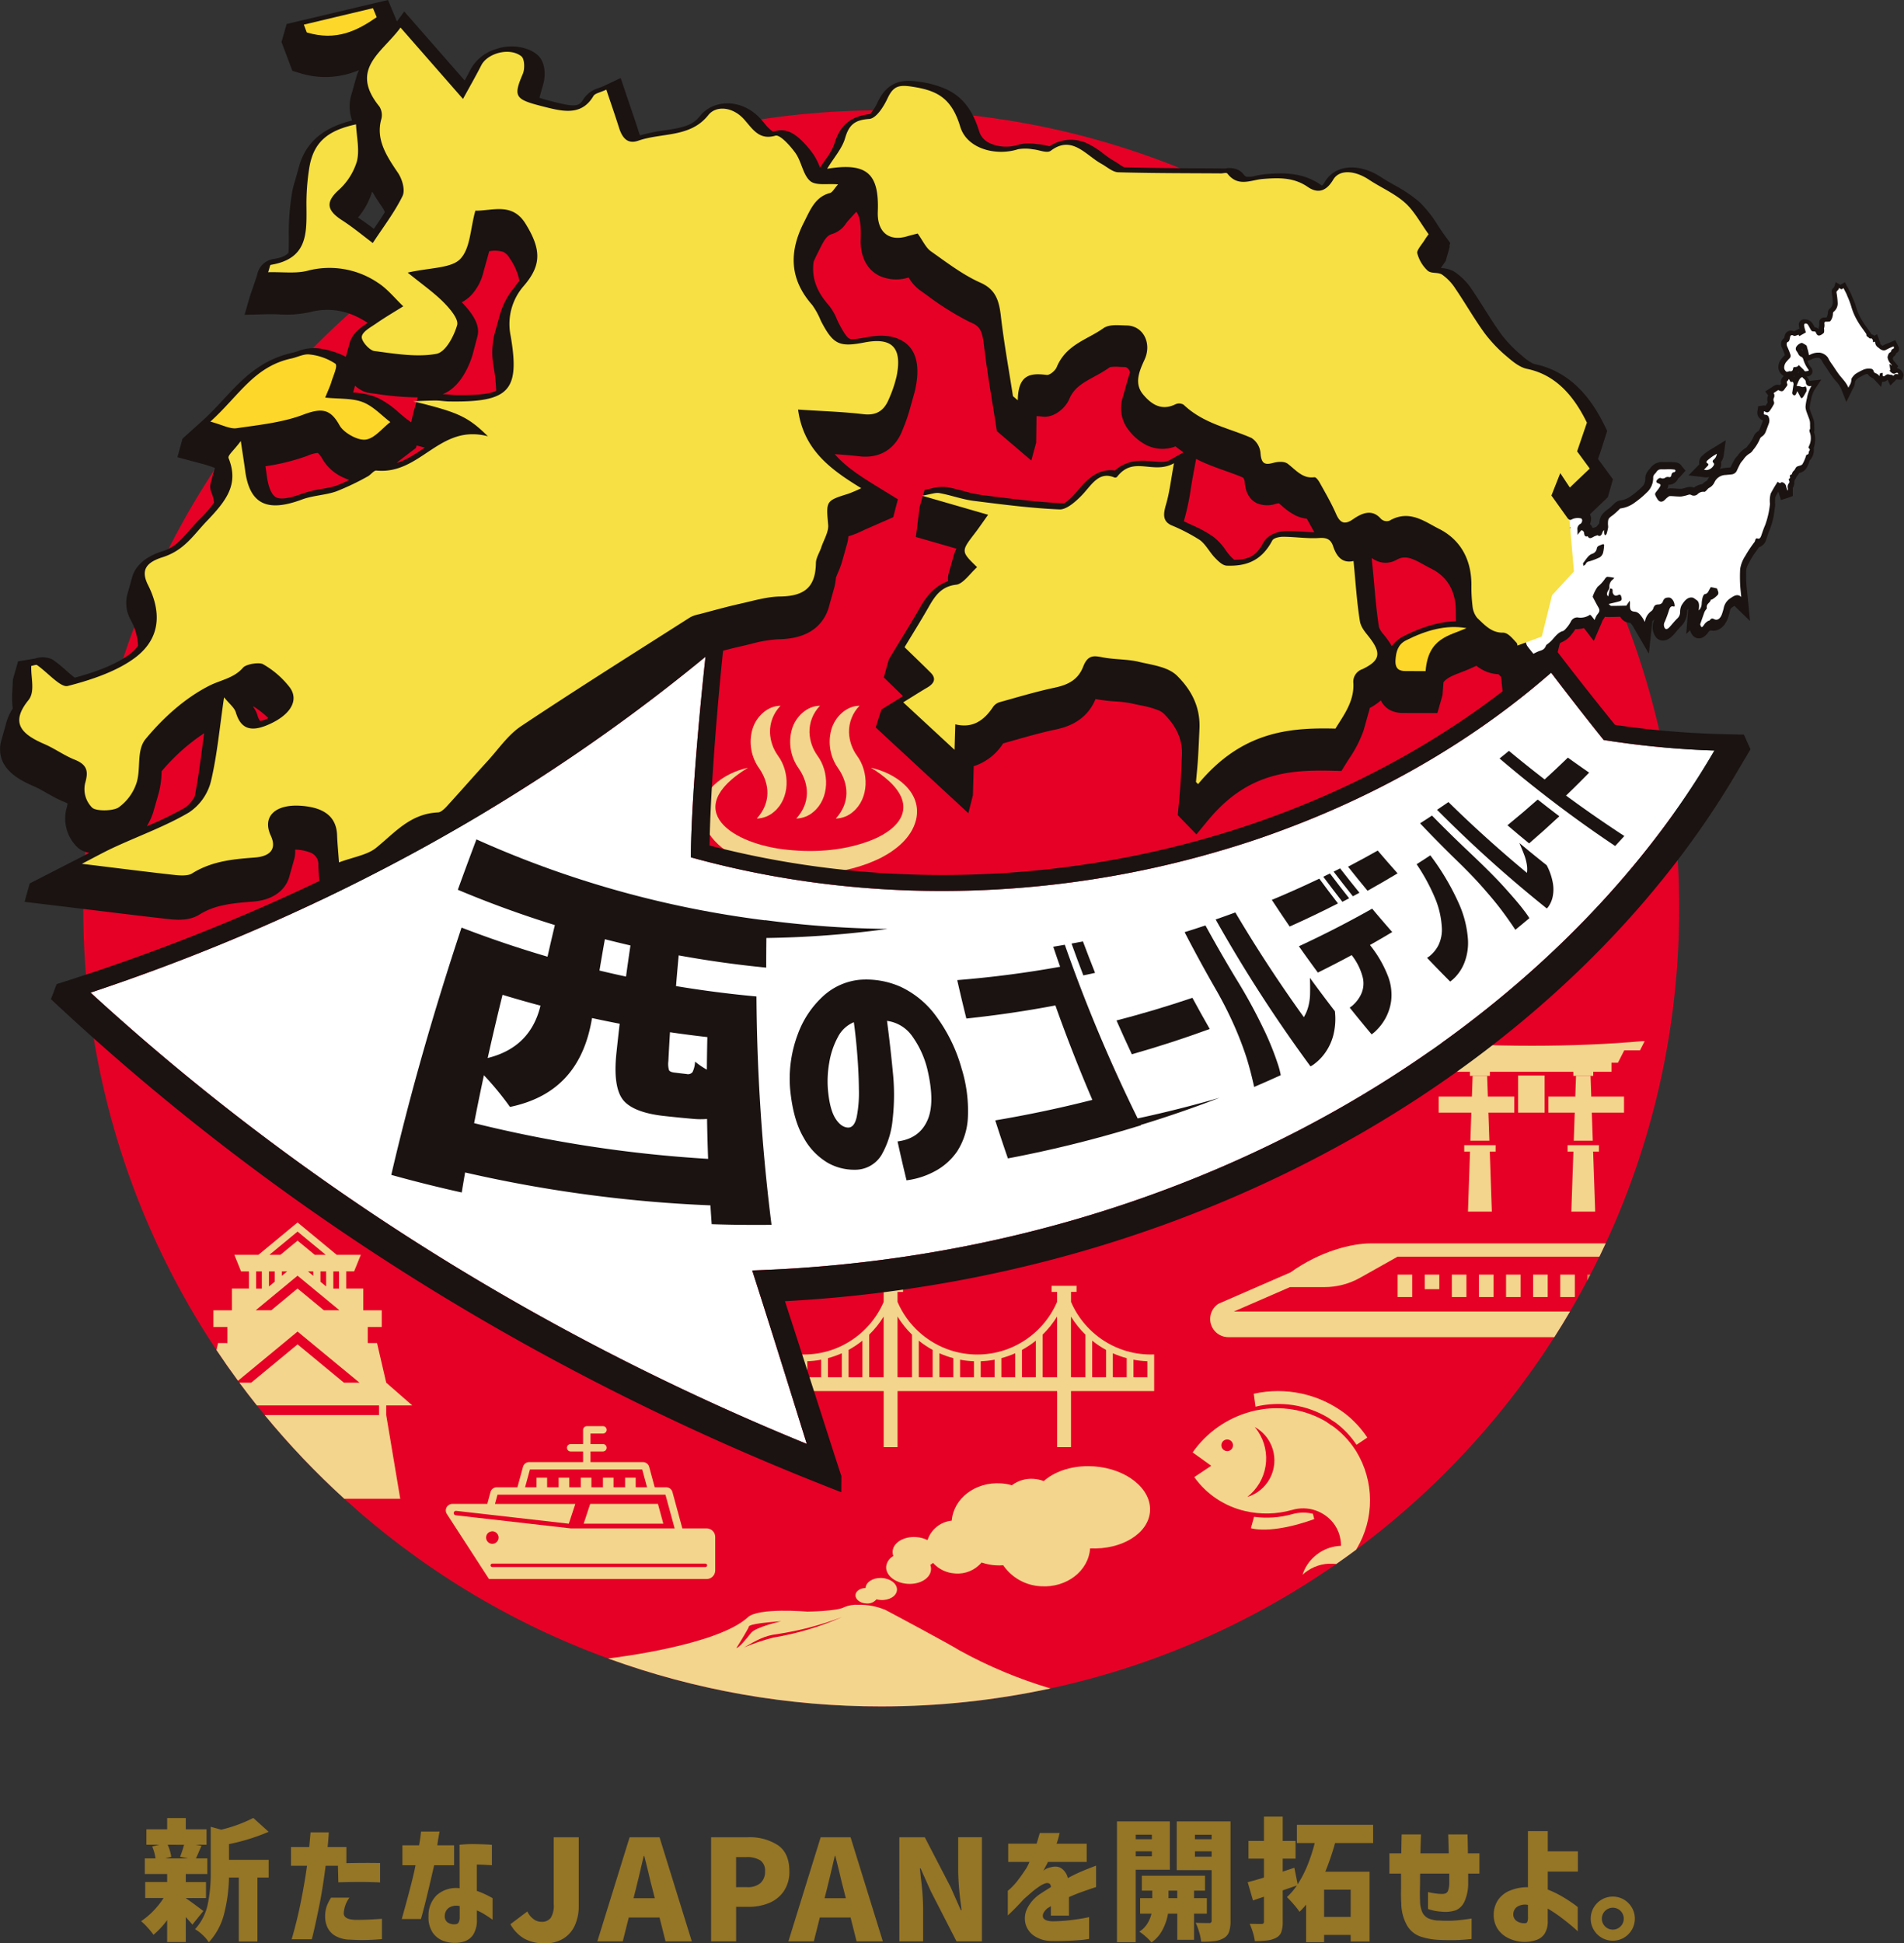<svg xmlns="http://www.w3.org/2000/svg" xmlns:xlink="http://www.w3.org/1999/xlink" width="510.69" height="521.2" viewBox="0 0 510.69 521.2"><rect x="0" y="0" width="510.69" height="521.2" fill="#333333" stroke="none"/><defs><clipPath id="a"><rect width="510.69" height="521.2" fill="none"/></clipPath><clipPath id="b"><path d="M14.048,232.651c0,118.208,95.825,214.032,214.032,214.032s214.033-95.824,214.033-214.032S346.286,18.619,228.08,18.619,14.048,114.444,14.048,232.651" transform="translate(-14.048 -18.619)" fill="none"/></clipPath><clipPath id="c"><path d="M207.442,289.872a8.524,8.524,0,0,1-1.559-.1Z" transform="translate(-205.883 -289.767)" fill="none"/></clipPath><linearGradient id="d" x1="-253.117" y1="56.064" x2="-251.888" y2="56.064" gradientUnits="objectBoundingBox"><stop offset="0" stop-color="#c08e4e"/><stop offset="0.662" stop-color="#fed17f"/><stop offset="1" stop-color="#c08e4e"/></linearGradient><clipPath id="e"><path d="M125.38,278.24c.132-.076.264-.153.4-.242-.5.221-.685.321-.4.242" transform="translate(-125.245 -277.998)" fill="none"/></clipPath><linearGradient id="f" x1="-271.077" y1="116.66" x2="-268.911" y2="116.66" xlink:href="#d"/><clipPath id="g"><path d="M267.885,215.091v1.556c.273-.518.544-1.035.814-1.556Z" transform="translate(-267.885 -215.091)" fill="none"/></clipPath><linearGradient id="h" x1="-263.492" y1="104.321" x2="-262.507" y2="104.321" xlink:href="#d"/><clipPath id="i"><path d="M100.253,253.781,98.5,259.089h21.37l-1.445-5.308Z" transform="translate(-98.5 -253.781)" fill="#f4d58e"/></clipPath><clipPath id="j"><path d="M52.448,225.635l1.928-1.581.041-.041,1.486-1.225,1.926-1.6.757-.62.757.62,1.942,1.608,1.472,1.213.041.041,1.926,1.581,5.091,4.212H65.646L60.638,225.7l-1.3-1.073-.757-.618-.757.618L56.536,225.7l-5.008,4.143h-4.17Zm-4.979-6.219H49v4.6H47.469Zm3.452,0h1.527v2.778l-1.527,1.254Zm3.455,0h1.43l-1.43,1.182Zm6.99,0H62.8V220.6Zm3.358,2.778v-2.778h1.527v4.032Zm3.455-2.778h1.526v4.6H68.18ZM53.413,213l2.228-1.831,2.945-2.436,2.945,2.436L63.76,213l2.382,1.968H63.2l-4.611-3.8-4.609,3.8H51.031Zm-5.326,1.968H41.633l1.788,4.445h2.12v4.6H40.974v5.834H36.018v4.485h3.743v4.309H37.27l-.432,1.864q2.789,4.191,5.769,8.239l12.236-10.1,3.743-3.1,3.744,3.1L75.2,249.263H71.028l-12.441-10.28-12.44,10.28H42.99q2.291,3.094,4.684,6.1H80.44v2.586H49.769a215.062,215.062,0,0,0,21.343,22.437H86.126l-3.76-22.437V255.36h6.991l-6.991-6.1L79.9,238.64h-2.49v-4.309h3.756v-4.485H76.2v-5.834H71.632v-4.6h2.12l1.8-4.445H69.087l-10.5-8.683Z" transform="translate(-36.018 -206.288)" fill="#f4d58e"/></clipPath><clipPath id="k"><path d="M209.241,248.446a1.562,1.562,0,1,1,2.165.431,1.532,1.532,0,0,1-.86.264,1.575,1.575,0,0,1-1.3-.695m9.539-4.633a12.913,12.913,0,0,0-.858-1.143,10.088,10.088,0,0,1,3.56,3.263,10.257,10.257,0,0,1-2.831,14.213,9.812,9.812,0,0,1-2.711,1.276,13.086,13.086,0,0,0,2.84-17.61m-2.152-5.191a27.888,27.888,0,0,0-15.358,10.863l4.987,3.586-4.552,3.037a23.081,23.081,0,0,0,13.625,9.1,25.106,25.106,0,0,0,12.565-.281l0,.008a10.317,10.317,0,0,1,11.5,4.018,9.737,9.737,0,0,1,1.542,3.951,9.093,9.093,0,0,1,.122,1.637,11.139,11.139,0,0,0-5.877,1.888c-.208.143-.41.294-.612.447a8.845,8.845,0,0,0-.722.6,11.019,11.019,0,0,0-3.1,4.809,10.787,10.787,0,0,1,1.368-1.07,11.064,11.064,0,0,1,7.672-1.8c1.8-1.249,3.558-2.514,5.313-3.816.064-.106.13-.215.194-.318a25.255,25.255,0,0,0-.127-26.057c-.138-.223-.273-.434-.421-.652a24.17,24.17,0,0,0-5.672-5.976.042.042,0,0,1-.019-.013c-.626-.381-1.238-.8-1.828-1.232l0-.01a25.727,25.727,0,0,0-13.4-3.708,27.01,27.01,0,0,0-7.2.981" transform="translate(-201.27 -237.642)" fill="#f4d58e"/></clipPath><clipPath id="l"><path d="M211.585,235.464l.483,3.463a26.127,26.127,0,0,1,19.558,3l.006,0q.889.665,1.834,1.236a.031.031,0,0,0,.016.013,24.269,24.269,0,0,1,5.672,5.973l2.9-1.937a27.738,27.738,0,0,0-6.011-6.469,29.8,29.8,0,0,0-24.457-5.281" transform="translate(-211.585 -234.742)" fill="#f4d58e"/></clipPath><clipPath id="m"><path d="M222.153,255.671l0,0a25.284,25.284,0,0,1-10.205.715l-.836,3.039s5.153,1.818,16.987-2.435l-.366-1.424a10.646,10.646,0,0,0-2.575-.315,11.016,11.016,0,0,0-3,.421" transform="translate(-211.11 -255.25)" fill="#f4d58e"/></clipPath><clipPath id="n"><rect width="7.106" height="9.949" fill="#f4d58e"/></clipPath><clipPath id="o"><path d="M299.324,175.7c-8.729.78-18.832,1.227-29.6,1.227s-20.873-.447-29.608-1.227H239.4l1.254,2.456h4.221l1.691,3.315H248.3v2.427h4.886V185h5.348v-1.1h22.376V185h5.348v-1.1h4.886v-2.427h1.737l1.691-3.315h4.22l1.252-2.456Z" transform="translate(-239.395 -175.697)" fill="#f4d58e"/></clipPath><clipPath id="p"><path d="M251.895,181.55,251.7,187.1h-8.9v4.307h8.749l-.261,7.537h5.1l-.259-7.537h6.947V187.1h-7.1l-.191-5.553Z" transform="translate(-242.807 -181.55)" fill="#f4d58e"/></clipPath><clipPath id="q"><path d="M247.106,193.247v1.721h1.556l-.552,16.094h6.405l-.555-16.094h1.559v-1.721Z" transform="translate(-247.106 -193.247)" fill="#f4d58e"/></clipPath><clipPath id="r"><path d="M268.716,181.55l-.192,5.553h-7.211v4.307h7.063l-.259,7.537h5.1l-.261-7.537h8.636V187.1h-8.783l-.192-5.553Z" transform="translate(-261.313 -181.55)" fill="#f4d58e"/></clipPath><clipPath id="s"><path d="M264.55,193.247v1.721h1.558l-.553,16.094h6.4l-.552-16.094h1.556v-1.721Z" transform="translate(-264.55 -193.247)" fill="#f4d58e"/></clipPath><clipPath id="t"><path d="M127.157,125.419a12.26,12.26,0,0,0,1.88,10.552c2.813,4.161,3.145,9.121-.7,13.374a7.308,7.308,0,0,0,4.619-1.81c4.334-3.651,4.288-10.683,1.049-15.065a11.365,11.365,0,0,1-2.131-6.225,9.947,9.947,0,0,1,2.823-7.146h-.013c-3.5,0-6.562,2.969-7.522,6.321" transform="translate(-126.672 -119.098)" fill="#f4d58e"/></clipPath><clipPath id="u"><path d="M133.825,125.419A12.254,12.254,0,0,0,135.7,135.97c2.815,4.161,3.147,9.121-.7,13.374a7.308,7.308,0,0,0,4.619-1.81c4.334-3.651,4.288-10.683,1.047-15.065a11.364,11.364,0,0,1-2.13-6.225,9.94,9.94,0,0,1,2.823-7.146h-.013c-3.5,0-6.562,2.969-7.522,6.321" transform="translate(-133.339 -119.098)" fill="#f4d58e"/></clipPath><clipPath id="v"><path d="M140.493,125.419a12.254,12.254,0,0,0,1.879,10.552c2.815,4.161,3.145,9.121-.7,13.374a7.309,7.309,0,0,0,4.62-1.81c4.334-3.651,4.286-10.683,1.046-15.065a11.377,11.377,0,0,1-2.13-6.225,9.947,9.947,0,0,1,2.823-7.146h-.013c-3.5,0-6.561,2.969-7.521,6.321" transform="translate(-140.007 -119.098)" fill="#f4d58e"/></clipPath><clipPath id="w"><path d="M168.707,133.179c7.2,6.7,3.274,12.476-4.526,15.7-7.112,2.862-15.081,3.471-22.675,2.689-14.833-1.437-29.151-10.7-10.7-22.011-6.43,1.367-13.881,6.407-12.085,14,1.871,6.947,9.258,10.685,15.62,12.6,10.48,2.921,22.3,2.424,32.116-2.435,4.135-2.154,8.233-5.413,9.426-10.167,1.8-7.6-5.664-12.64-12.095-14a31.278,31.278,0,0,1,4.916,3.619" transform="translate(-118.452 -129.56)" fill="#f4d58e"/></clipPath><clipPath id="x"><path d="M147.078,268.96v.014c-1.456.037-2.632.826-2.7,1.875-.076,1.141,1.182,2.154,2.812,2.263a3.155,3.155,0,0,0,2.813-1.1,5.993,5.993,0,0,0,1.093.175c2.328.157,4.3-1.036,4.412-2.665s-1.689-3.075-4.016-3.233c-.137-.01-.273-.014-.407-.014-2.147,0-3.9,1.149-4.005,2.681" transform="translate(-144.373 -266.279)" fill="#f4d58e"/></clipPath><clipPath id="y"><path d="M191.822,251.415a9.119,9.119,0,0,0-2.683-.593,8.654,8.654,0,0,0-5.868,1.71,14.2,14.2,0,0,0-2.924-.505c-6.834-.459-12.708,4.005-13.206,10a7.617,7.617,0,0,0-6.489,5.216,8.026,8.026,0,0,0-3.061-.809c-3.323-.224-6.146,1.481-6.3,3.808a3.026,3.026,0,0,0,.189,1.276,3.7,3.7,0,0,0-1.928,2.84c-.157,2.327,2.411,4.395,5.736,4.619s6.146-1.483,6.3-3.81a3.066,3.066,0,0,0-.189-1.278,5.031,5.031,0,0,0,.718-.531,8.578,8.578,0,0,0,5.912,2.834,8.379,8.379,0,0,0,7.125-2.943,14.025,14.025,0,0,0,3.719.757,14.343,14.343,0,0,0,2.076-.011,13,13,0,0,0,10.083,5.629c6.895.464,12.813-4.08,13.22-10.15v-.006c8.522.4,15.671-4,16.071-9.952.407-6.068-6.343-11.464-15.075-12.05q-.777-.052-1.54-.052c-4.833,0-9.135,1.54-11.887,4.005" transform="translate(-149.544 -247.41)" fill="#f4d58e"/></clipPath><clipPath id="z"><path d="M140.318,276.842c.091-.291-.474-.95,8.762-1.627,0,0-6.836,1.532-8.1,3.126-1.252,1.61-3.247,4-3.943,4.069,1.737-2.75,3.177-5.264,3.282-5.567M148,278.67a83.992,83.992,0,0,0,17.389-4.577,76.5,76.5,0,0,1-18.425,5.5,54.941,54.941,0,0,0-7.813,2.637c3.175-1.861,5.537-3.2,8.849-3.557m17.977-7.233c-1.937,1.111-9.906,1.2-9.906,1.2s-13.346-1.163-16.03,1.578c-8.142,7.357-34.8,10.677-37.418,10.987a213.559,213.559,0,0,0,73.255,12.864,214.952,214.952,0,0,0,45.4-4.825A123.489,123.489,0,0,1,196.93,283.07c-2.3-1.481-17.208-9.469-19.949-10.9a17.867,17.867,0,0,0-7.235-1.37,8.466,8.466,0,0,0-3.768.633" transform="translate(-102.624 -270.804)" fill="#f4d58e"/></clipPath><clipPath id="aa"><path d="M247.39,209.82c-5.205,0-13.6,2.055-21.632,7.791l-.861.372-2.818,1.222L206.6,225.947l-.331.186a4.878,4.878,0,0,0,2.845,8.84h87.432c1.445-2.265,2.843-4.549,4.205-6.871H210.567l15.062-6.554h9.232a19.574,19.574,0,0,0,9.593-2.511l10.048-5.652h54.126c.572-1.179,1.138-2.373,1.691-3.565Z" transform="translate(-204.228 -209.82)" fill="#f4d58e"/></clipPath><clipPath id="ab"><rect width="3.908" height="6.016" fill="#f4d58e"/></clipPath><clipPath id="ac"><rect width="3.908" height="3.907" fill="#f4d58e"/></clipPath><clipPath id="ad"><rect width="3.907" height="6.016" fill="#f4d58e"/></clipPath><clipPath id="ai"><path d="M87.324,278.25a.522.522,0,0,1-.073-.261.467.467,0,0,1,.466-.467h57.144a.469.469,0,0,1,.467.467.463.463,0,0,1-.467.466H87.717a.479.479,0,0,1-.393-.205m-.456-6.268a1.221,1.221,0,0,1-.429-.354,1.67,1.67,0,0,1,.971-2.732,1.12,1.12,0,0,1,.307-.038,1.654,1.654,0,0,1,1.41.782,1.64,1.64,0,0,1-.141,1.988,1.636,1.636,0,0,1-1.268.6,1.581,1.581,0,0,1-.849-.243m2.23-12.939h45.054l2.463,9.039H108.742l-30.857-3.516a.593.593,0,0,1-.372-.2c-.019-.029-.048-.056-.067-.084a.6.6,0,0,1,.579-.9l30.2,3.441h.037l-.029-.029,1.745-5.28H88.427Zm8.7-6.753H127.92l1.3,4.766h-3.05V254.5h-2.845v2.556h-3.1V254.5H117.38v2.556h-3.088V254.5h-2.853v2.556h-3.088V254.5H105.5v2.556h-3.088V254.5H99.555v2.556H96.5Zm15.259-11.631a1,1,0,0,0-1,1v3.806h-3.33a.993.993,0,0,0,0,1.987h3.33V250.3H97.586a1.706,1.706,0,0,0-1.642,1.259l-1.494,5.494H88.883a1.719,1.719,0,0,0-1.651,1.259l-.868,3.2H76.99a1.754,1.754,0,0,0-1.475,2.705l.607.935.056.083,9.234,14.255,1.408,2.173H145.2a2.3,2.3,0,0,0,2.3-2.295v-8.992a2.3,2.3,0,0,0-2.3-2.295h-6.521l-2.659-9.766a1.716,1.716,0,0,0-1.65-1.259h-3.1l-1.491-5.494a1.707,1.707,0,0,0-1.643-1.259H114.05v-2.854h3.339a.993.993,0,0,0,0-1.987H114.05v-2.816h3.339a.993.993,0,0,0,0-1.987Z" transform="translate(-75.231 -240.659)" fill="#f4d58e"/></clipPath><clipPath id="aj"><path d="M136.915,237.2a24.936,24.936,0,0,0,3.721-.41v4.7h-3.721Zm40.979-.41a24.935,24.935,0,0,0,3.721.41v4.294h-3.721Zm5.536.41a24.912,24.912,0,0,0,3.721-.41v4.7H183.43Zm40.976-.41a24.958,24.958,0,0,0,3.721.41v4.294h-3.721Zm-81.955-.412a24.617,24.617,0,0,0,3.719-1.313v6.429H142.45Zm29.906-1.313a24.962,24.962,0,0,0,3.722,1.313v5.116h-3.722Zm16.608,1.313a24.637,24.637,0,0,0,3.721-1.313v6.429h-3.721Zm29.9-1.313a24.878,24.878,0,0,0,3.721,1.313v5.116H218.87Zm-70.884-.895a25.365,25.365,0,0,0,3.721-2.486v9.809h-3.721Zm18.837-2.486a25.158,25.158,0,0,0,3.721,2.486v7.324h-3.721Zm27.678,2.486a25.244,25.244,0,0,0,3.721-2.486v9.809H194.5Zm18.834-2.486a25.242,25.242,0,0,0,3.721,2.486v7.324h-3.721Zm-5.688-6.448,0,0a25.284,25.284,0,0,0,3.872,4.838v11.418h-3.873Zm-54.126,4.841a25.162,25.162,0,0,0,3.876-4.847v16.264H153.52Zm7.6-4.86h0a25.313,25.313,0,0,0,3.883,4.859v11.418h-3.884Zm38.913,4.86a25.3,25.3,0,0,0,3.887-4.86v16.276h-3.887Zm7.611-13.093h-5.2v1.631h1.475v2.667l-.006.014a23.427,23.427,0,0,1-9.415,10.777q-.882.534-1.815.989a23,23,0,0,1-3.721,1.432c-.6.172-1.2.321-1.815.443a23.45,23.45,0,0,1-3.721.447v0c-.3.011-.6.019-.906.019s-.609-.008-.909-.019v0a23.473,23.473,0,0,1-3.721-.447c-.613-.122-1.219-.272-1.815-.443a23.072,23.072,0,0,1-3.722-1.432c-.62-.3-1.225-.633-1.813-.987a23.257,23.257,0,0,1-3.721-2.78,23.353,23.353,0,0,1-5.7-8l0-.011v-2.67H162.6v-1.631h-6.677v1.631H157.4V221.3a23.331,23.331,0,0,1-3.876,6.136,23.755,23.755,0,0,1-1.813,1.853,23.33,23.33,0,0,1-3.721,2.78c-.588.356-1.2.687-1.817.989a22.978,22.978,0,0,1-3.719,1.432c-.6.172-1.2.321-1.815.443a23.5,23.5,0,0,1-3.721.447c-.3.01-.6.017-.908.017s-.607-.008-.909-.017v9.833h22.3v15.04h3.725v-15.04h42.8v15.04h3.724v-15.04h22.3v-9.833c-.3.01-.6.017-.908.017s-.607-.008-.907-.017a23.494,23.494,0,0,1-3.721-.447c-.613-.122-1.217-.272-1.815-.443a23.055,23.055,0,0,1-3.721-1.432c-.621-.3-1.227-.633-1.815-.987a23.4,23.4,0,0,1-9.407-10.763h0v-2.7h1.476v-1.631Z" transform="translate(-135.098 -216.984)" fill="#f4d58e"/></clipPath></defs><g clip-path="url(#a)"><path d="M37.57,335.384q-.5-.6-1.772-2.02v6.7h-5v-5.885a22.847,22.847,0,0,1-3.652,3.935,23.429,23.429,0,0,0-1.613-1.968,15.578,15.578,0,0,0-1.72-1.683,19.515,19.515,0,0,0,3.244-2.713,21.309,21.309,0,0,0,2.783-3.492H24.914v-4.29H30.8v-2.163H24.807v-4.183h2.872a12.976,12.976,0,0,0-.887-3.191l1.879-.461H25.232v-4.148H30.8v-3.013h5v3.013h5.566v4.148H38.491l1.524.284c-.472,1.062-.733,1.654-.779,1.772q-.215.532-.709,1.6h3.047v4.183H35.8v2.163h5.424v4.29H35.8v.035q1.24.815,4.716,3.439ZM30.941,313.97A12.084,12.084,0,0,1,31.9,317.2l-1.561.426H36.4l-2.127-.426a30,30,0,0,0,1.062-3.226Zm16.45,4.042H58.026v4.751H55.013v17.16h-5v-17.16H47.39a42.479,42.479,0,0,1-1.276,9.572,17.525,17.525,0,0,1-4.148,7.8,8.322,8.322,0,0,0-1.631-1.949,9.726,9.726,0,0,0-2.057-1.561,14.257,14.257,0,0,0,3.4-6.647,40.2,40.2,0,0,0,.815-8.457V309.15l2.8.779a38.086,38.086,0,0,0,8.614-3.155l4.113,3.722a54.446,54.446,0,0,1-10.636,3.3Z" transform="translate(14.034 180.791)" fill="#957526"/><path d="M53.4,318.175H49.11V313.14H54q.174-1.84.265-2.872t.089-1.063H59.25q-.107,2.022-.319,3.935h5.035v4.326q4.963-.107,9.04-.035v5.21q-2.055-.1-4.5-.124t-6.7.089l-.106-4.431H58.4q-.78,6.1-1.666,10.494t-1.454,6.806q-.565,2.413-.6,2.413H49.288q1.523-5.247,2.535-10.389t1.577-9.323m6.453,8.544h4.929a7.815,7.815,0,0,0-1.526,4.271q.107,1.65,3.333,1.685,1.986,0,3.458-.072t3.455-.211v5.459q-2.234.179-4.131.23t-4.342-.089a8.245,8.245,0,0,1-4.077-1.046,5.246,5.246,0,0,1-2.092-2.3,7,7,0,0,1-.6-2.854,8.823,8.823,0,0,1,.408-2.713,12.569,12.569,0,0,1,1.187-2.357" transform="translate(28.942 182.224)" fill="#957526"/><path d="M71.49,318.111H67.979v-5.353h4.468q.284-1.595.408-2.624t.124-1.063h4.962q-.5,2.7-.6,3.687h4.5v5.353H76.49q-2.52,11.026-3.547,14.43H67.8q3.085-10.99,3.687-14.43m11.841,6.17L83.3,312.617a36.081,36.081,0,0,1,4.129-.178q1.969.036,3.245.106a10.807,10.807,0,0,1,1.311.107v5.459c-.024,0-.407-.024-1.152-.07s-1.709-.083-2.889-.106v7.053a23.853,23.853,0,0,1,2.872,1.224q1.275.658,1.346.728v5.777q-1.309-.92-2.3-1.524a12.215,12.215,0,0,0-1.915-.957v2.3a7.391,7.391,0,0,1-.9,4.059,4.545,4.545,0,0,1-2.179,1.844,7.323,7.323,0,0,1-2.589.478,8.646,8.646,0,0,1-3.35-.531,6.038,6.038,0,0,1-2.8-2.163,7.288,7.288,0,0,1-1.152-4.4,7.568,7.568,0,0,1,2.25-5.726,7.826,7.826,0,0,1,6.116-1.825m-1.063,9.643a.931.931,0,0,0,.8-.531,2.77,2.77,0,0,0,.265-1.313v-3.013a3.825,3.825,0,0,0-2.907.461,2.724,2.724,0,0,0-1.1,2.057,2.077,2.077,0,0,0,.763,1.879,3.25,3.25,0,0,0,2.181.461" transform="translate(39.958 182.145)" fill="#957526"/><path d="M89.867,337.231a9.974,9.974,0,0,1-3.729-3.88l4.534-3.411a5.577,5.577,0,0,0,1.705,2.08,3.543,3.543,0,0,0,2.044.693,2.989,2.989,0,0,0,2.53-1.049,6.234,6.234,0,0,0,.806-3.674V310.036h6.71v18.481a12.312,12.312,0,0,1-1.012,5.078,8.052,8.052,0,0,1-3.055,3.579,9.213,9.213,0,0,1-5.079,1.313,10.964,10.964,0,0,1-5.455-1.256" transform="translate(50.764 182.713)" fill="#957526"/><path d="M100.808,337.962l8.659-27.926h8.023l8.659,27.926H119.1l-1.612-6.41h-8.247l-1.613,6.41Zm9.709-11.583h5.7l-.6-2.362q-.451-1.609-1.163-4.724l-1.049-4.236h-.149q-1.461,6.3-2.138,8.959Z" transform="translate(59.409 182.713)" fill="#957526"/><path d="M129.826,310.036a13.9,13.9,0,0,1,8.115,2.136Q141,314.308,141,319.146a9.21,9.21,0,0,1-1.481,5.34,8.775,8.775,0,0,1-3.973,3.187,14.424,14.424,0,0,1-5.567,1.031h-3.261v9.259h-6.709V310.036Zm-.188,13.382a5.229,5.229,0,0,0,3.617-1.1,4.06,4.06,0,0,0,1.219-3.168,3.3,3.3,0,0,0-1.256-2.907,6.594,6.594,0,0,0-3.768-.88h-2.737v8.059Z" transform="translate(70.723 182.713)" fill="#957526"/><path d="M133.049,337.962l8.659-27.926h8.023l8.659,27.926h-7.047l-1.612-6.41h-8.247l-1.613,6.41Zm9.709-11.583h5.7l-.6-2.362q-.451-1.609-1.163-4.724l-1.049-4.236H145.5q-1.461,6.3-2.138,8.959Z" transform="translate(78.41 182.713)" fill="#957526"/><path d="M151.776,310.036H158.6l6.936,13.382,2.735,6.184h.189l-.189-1.612a76.112,76.112,0,0,1-.712-8.7v-9.258h6.373v27.926h-6.823l-6.9-13.457-2.735-6.109h-.188l.264,2.586a70.269,70.269,0,0,1,.6,7.721v9.259h-6.372Z" transform="translate(89.446 182.713)" fill="#957526"/><path d="M175.894,317.081h-5.709v-4.894h7.622q.391-1.275.85-2.87h5.354a3.682,3.682,0,0,0-.213.779,20.14,20.14,0,0,1-.639,2.092h8.083v4.894H180.823a4.468,4.468,0,0,1-.426.885q-.427.782-.745,1.454c.024-.024.161-.124.408-.3a2.167,2.167,0,0,1,.62-.335q2.374-.887,3.7-.037a4.242,4.242,0,0,1,1.791,2.659q1.984-1.063,3.74-1.809t3.846-1.524v5.744q-.036,0-1.1.354t-2.748.958q-1.683.6-3.422,1.381v4.963h-4.857v-2.552a3.783,3.783,0,0,1-.337.23,5.212,5.212,0,0,1-.513.3q-1.523,1.278-1.276,2.376T182.1,333a44.294,44.294,0,0,0,4.7-.3q2.215-.265,3.635-.531c.944-.176,1.429-.278,1.453-.3v5.849a21.216,21.216,0,0,1-2.676.337,73.33,73.33,0,0,1-7.429.23,8.482,8.482,0,0,1-4.59-1.348,5.688,5.688,0,0,1-2.339-3.172,5.963,5.963,0,0,1,.372-4.078,9.918,9.918,0,0,1,3.474-3.988q.744-.5,1.47-.957t1.472-.922a1.245,1.245,0,0,0-.318-.887,1.38,1.38,0,0,0-1.065-.141,6.328,6.328,0,0,0-1.683.833,20.018,20.018,0,0,0-2.109,1.6q-1.1.939-2.057,1.791-1.738,1.914-3,3.137c-.839.814-1.283,1.235-1.33,1.259v-6.6a10.786,10.786,0,0,0,.869-.761,17.192,17.192,0,0,0,1.9-2.144q1.061-1.385,2.233-3.191c.165-.284.335-.615.513-.993s.277-.59.3-.637" transform="translate(100.233 182.29)" fill="#957526"/><path d="M202.685,320.329h-9.147v19.428H188.5v-32.4h14.18Zm-4.82-9.4h-4.326v1.206h4.326Zm-4.326,5.78h4.326V315.4h-4.326ZM209.174,332.1v7.02h-4.5V332.1h-2.481a14.457,14.457,0,0,1-1.437,4.272,9.4,9.4,0,0,1-3,3.457,12.719,12.719,0,0,0-1.505-1.542,14.287,14.287,0,0,0-1.756-1.365,6.6,6.6,0,0,0,2.128-2.109,8.6,8.6,0,0,0,1.133-2.713H194.71v-4.147h3.261V325.93h-2.8v-4.005h16.947v4.005h-2.942v2.022h3.438V332.1Zm-6.844-4.147h2.341V325.93h-2.341Zm16.628,6.025a9.162,9.162,0,0,1-.389,3,3.149,3.149,0,0,1-1.419,1.685,6.53,6.53,0,0,1-2.429.8,24.456,24.456,0,0,1-3.633.159,14.954,14.954,0,0,0-.55-2.588,13.978,13.978,0,0,0-.939-2.481q1.347.069,3.581.07a.593.593,0,0,0,.709-.709V320.436h-9.36V307.354h14.43Zm-5.07-23.044h-4.468v1.206h4.468Zm-4.466,5.887h4.468V315.4h-4.468Z" transform="translate(111.092 181.133)" fill="#957526"/><path d="M234,313.641a68.3,68.3,0,0,1-2.622,7.692h11.875v18.719h-5.068V338.28h-7.127v1.95h-4.822V330.162a25.459,25.459,0,0,1-1.772,1.914,23.28,23.28,0,0,0-1.613-2.055q-1.011-1.171-1.755-1.88a18.827,18.827,0,0,0,2.659-3.118l-3.794,1.31V334.7a8.293,8.293,0,0,1-.372,2.8,2.813,2.813,0,0,1-1.365,1.524,6.641,6.641,0,0,1-2.287.728,24.931,24.931,0,0,1-3.455.194,13.318,13.318,0,0,0-.515-2.3,18.063,18.063,0,0,0-.868-2.34q1.24.036,3.155.035a.694.694,0,0,0,.531-.159.759.759,0,0,0,.141-.513v-6.631l-2.942.993-1.419-4.892q1.845-.463,4.361-1.241v-5.07h-4.147v-4.751h4.147v-6.523h5.035v6.523H223.4v4.751H219.96V321.3l3.12-1.028.887,4.431a30.013,30.013,0,0,0,2.676-5.211,44.959,44.959,0,0,0,1.9-5.849h-4.785v-4.894H244.21v4.894Zm4.185,12.514h-7.127v7.3h7.127Z" transform="translate(124.092 180.66)" fill="#957526"/><path d="M237.6,320.055h-3.12V314.63h3.191q.033-2.8.1-5.068h5.178q-.074,2.267-.143,5.068H250.4q-.072-2.763-.143-5.068h5.176q.072,2.2.108,5.068h3.083v5.424h-3.013v2.659a11.9,11.9,0,0,1-.976,4.8,4.6,4.6,0,0,1-2.233,2.34,8.977,8.977,0,0,1-3.988.408,12.74,12.74,0,0,1-3.581-.709V325.02q1.311.281,2.162.389a11.852,11.852,0,0,0,1.383.107,3.059,3.059,0,0,0,1.117-.124,1.286,1.286,0,0,0,.744-.817,6.329,6.329,0,0,0,.3-2.074v-2.446h-7.8c-.024.143-.035.633-.035,1.472s-.011,1.8-.035,2.889-.013,2.1.035,3.048a7.567,7.567,0,0,0,.586,2.926,3.49,3.49,0,0,0,1.542,1.631,7.073,7.073,0,0,0,3.013.62,31.349,31.349,0,0,0,4.236,0q1.969-.141,4.45-.531V337.6q-2.305.248-4.255.3t-4.431-.054a18.3,18.3,0,0,1-4.874-.85,6.764,6.764,0,0,1-3.724-2.961A12.344,12.344,0,0,1,237.668,328q-.107-1.488-.072-3.28t0-4.661" transform="translate(138.184 182.434)" fill="#957526"/><path d="M266.577,329.78v3.3a6.14,6.14,0,0,1-.815,3.4,4.28,4.28,0,0,1-2.3,1.737,9.693,9.693,0,0,1-3.085.5,10.075,10.075,0,0,1-3.953-.831,7.3,7.3,0,0,1-3.137-2.448,6.745,6.745,0,0,1-1.2-3.953,7.092,7.092,0,0,1,1.241-4.131,7.186,7.186,0,0,1,3.4-2.518,12.181,12.181,0,0,1,4.538-.8V309h5.318v5.426h8.083v5.423h-8.083v4.822a25.678,25.678,0,0,1,3.652,1.755,35.2,35.2,0,0,1,3.12,1.987,14.287,14.287,0,0,1,1.275.974v6.488q-.033-.072-1.275-1.152t-3.12-2.5a36.793,36.793,0,0,0-3.652-2.446m-5.955,3.9q.319,0,.5-.424a3.57,3.57,0,0,0,.141-1.384v-3.083a3.941,3.941,0,0,0-3.013.585,2.5,2.5,0,0,0-.92,1.966,2.115,2.115,0,0,0,.992,1.828,3.6,3.6,0,0,0,2.3.513" transform="translate(148.557 182.105)" fill="#957526"/><path d="M277.349,320.844a5.97,5.97,0,0,1,2.146,2.163,5.89,5.89,0,0,1,0,5.92,5.964,5.964,0,0,1-2.146,2.161,5.912,5.912,0,0,1-5.938,0,5.938,5.938,0,0,1-2.163-2.161,5.9,5.9,0,0,1,0-5.92,5.944,5.944,0,0,1,2.163-2.163,5.923,5.923,0,0,1,5.938,0m-.885,7.2a2.939,2.939,0,1,0-4.166-4.147,2.939,2.939,0,1,0,4.166,4.147" transform="translate(158.207 188.613)" fill="#957526"/><path d="M442.112,232.651c0,118.206-95.825,214.032-214.032,214.032S14.047,350.857,14.047,232.651,109.872,18.619,228.08,18.619s214.032,95.825,214.032,214.032" transform="translate(8.278 10.973)" fill="#e60025"/></g><g transform="translate(22.327 29.592)"><g clip-path="url(#b)"><g transform="translate(304.889 430.944)"><g clip-path="url(#c)"><rect width="1.293" height="1.091" transform="matrix(0.775, -0.632, 0.632, 0.775, -0.066, 0.054)" fill="url(#d)"/></g></g></g></g><g transform="translate(199.055 441.83)"><g clip-path="url(#e)"><rect width="0.734" height="0.682" transform="matrix(0.775, -0.632, 0.632, 0.775, -0.31, 0.128)" fill="url(#f)"/></g></g><g transform="translate(425.758 341.85)"><g clip-path="url(#g)"><rect width="1.614" height="1.72" transform="translate(-0.762 0.622) rotate(-39.224)" fill="url(#h)"/></g></g><g transform="translate(156.549 403.342)"><g clip-path="url(#i)"><rect width="19.912" height="17.626" transform="matrix(0.775, -0.632, 0.632, 0.775, -2.6, 2.123)" fill="#f4d58e"/></g></g><g transform="translate(57.245 327.86)"><g clip-path="url(#j)"><rect width="88.175" height="91.129" transform="translate(-36.297 29.628) rotate(-39.224)" fill="#f4d58e"/></g></g><g transform="translate(319.884 377.691)"><g clip-path="url(#k)"><rect width="66.132" height="65.524" transform="matrix(0.775, -0.632, 0.632, 0.775, -21.872, 17.854)" fill="#f4d58e"/></g></g><g transform="translate(336.278 373.082)"><g clip-path="url(#l)"><rect width="32.715" height="30.43" transform="matrix(0.775, -0.632, 0.632, 0.775, -7.059, 5.761)" fill="#f4d58e"/></g></g><g transform="translate(335.523 405.676)"><g clip-path="url(#m)"><rect width="16.948" height="15.383" transform="matrix(0.775, -0.632, 0.632, 0.775, -2.935, 2.396)" fill="#f4d58e"/></g></g><g transform="translate(407.191 288.454)"><g clip-path="url(#n)"><rect width="11.796" height="12.201" transform="translate(-4.874 3.978) rotate(-39.224)" fill="#f4d58e"/></g></g><g transform="translate(380.478 279.24)"><g clip-path="url(#o)"><rect width="52.861" height="45.553" transform="matrix(0.775, -0.632, 0.632, 0.775, -4.555, 3.718)" fill="#f4d58e"/></g></g><g transform="translate(385.9 288.543)"><g clip-path="url(#p)"><rect width="26.708" height="26.298" transform="translate(-8.522 6.957) rotate(-39.224)" fill="#f4d58e"/></g></g><g transform="translate(392.733 307.133)"><g clip-path="url(#q)"><rect width="17.783" height="19.121" transform="translate(-8.727 7.124) rotate(-39.224)" fill="#f4d58e"/></g></g><g transform="translate(415.313 288.543)"><g clip-path="url(#r)"><rect width="26.709" height="26.299" transform="matrix(0.775, -0.632, 0.632, 0.775, -8.522, 6.957)" fill="#f4d58e"/></g></g><g transform="translate(420.457 307.133)"><g clip-path="url(#s)"><rect width="17.783" height="19.121" transform="matrix(0.775, -0.632, 0.632, 0.775, -8.727, 7.124)" fill="#f4d58e"/></g></g><g transform="translate(201.323 189.286)"><g clip-path="url(#t)"><rect width="27.831" height="30.537" transform="translate(-15.439 12.095) rotate(-39.224)" fill="#f4d58e"/></g></g><g transform="translate(211.919 189.286)"><g clip-path="url(#u)"><rect width="27.832" height="30.538" transform="matrix(0.775, -0.632, 0.632, 0.775, -15.44, 12.095)" fill="#f4d58e"/></g></g><g transform="translate(222.517 189.286)"><g clip-path="url(#v)"><rect width="27.832" height="30.538" transform="matrix(0.775, -0.632, 0.632, 0.775, -15.44, 12.095)" fill="#f4d58e"/></g></g><g transform="translate(188.259 205.914)"><g clip-path="url(#w)"><rect width="69.28" height="64.184" transform="matrix(0.775, -0.632, 0.632, 0.775, -20.562, 11.806)" fill="#f4d58e"/></g></g><g transform="translate(229.456 423.205)"><g clip-path="url(#x)"><rect width="13.14" height="12.514" transform="translate(-3.461 2.766) rotate(-39.224)" fill="#f4d58e"/></g></g><g transform="translate(237.674 393.216)"><g clip-path="url(#y)"><rect width="75.925" height="70.423" transform="matrix(0.775, -0.632, 0.632, 0.775, -16.157, 13.066)" fill="#f4d58e"/></g></g><g transform="translate(163.104 430.397)"><g clip-path="url(#z)"><rect width="109.16" height="96.151" transform="matrix(0.775, -0.632, 0.632, 0.775, -13.353, 10.9)" fill="#f4d58e"/></g></g><g transform="translate(324.585 333.473)"><g clip-path="url(#aa)"><rect width="98.416" height="86.837" transform="matrix(0.775, -0.632, 0.632, 0.775, -12.739, 10.058)" fill="#f4d58e"/></g></g><g transform="translate(374.874 341.85)"><g clip-path="url(#ab)"><rect width="6.832" height="7.131" transform="translate(-2.947 2.406) rotate(-39.224)" fill="#f4d58e"/></g></g><g transform="translate(382.143 341.849)"><g clip-path="url(#ac)"><rect width="5.498" height="5.498" transform="matrix(0.775, -0.632, 0.632, 0.775, -1.914, 1.562)" fill="#f4d58e"/></g></g><g transform="translate(389.413 341.85)"><g clip-path="url(#ad)"><rect width="6.83" height="7.131" transform="matrix(0.775, -0.632, 0.632, 0.775, -2.947, 2.405)" fill="#f4d58e"/></g></g><g transform="translate(396.683 341.85)"><g clip-path="url(#ad)"><rect width="6.83" height="7.131" transform="matrix(0.775, -0.632, 0.632, 0.775, -2.947, 2.406)" fill="#f4d58e"/></g></g><g transform="translate(403.952 341.85)"><g clip-path="url(#ad)"><rect width="6.83" height="7.13" transform="matrix(0.775, -0.632, 0.632, 0.775, -2.947, 2.406)" fill="#f4d58e"/></g></g><g transform="translate(411.218 341.85)"><g clip-path="url(#ab)"><rect width="6.832" height="7.131" transform="translate(-2.947 2.406) rotate(-39.224)" fill="#f4d58e"/></g></g><g transform="translate(418.488 341.85)"><g clip-path="url(#ab)"><rect width="6.832" height="7.132" transform="matrix(0.775, -0.632, 0.632, 0.775, -2.947, 2.406)" fill="#f4d58e"/></g></g><g transform="translate(119.567 382.486)"><g clip-path="url(#ai)"><rect width="82.273" height="77.757" transform="matrix(0.775, -0.632, 0.632, 0.775, -20.558, 16.397)" fill="#f4d58e"/></g></g><g transform="translate(214.715 344.859)"><g clip-path="url(#aj)"><rect width="100.837" height="93.497" transform="matrix(0.775, -0.632, 0.632, 0.775, -21.198, 17.304)" fill="#f4d58e"/></g></g><g clip-path="url(#a)"><path d="M510.566,100.649a2.247,2.247,0,0,0-1.758-1.91l-.032-.006.372-.528-.668-.8-.113-.14c-.111-.138-.237-.292-.389-.455a3.183,3.183,0,0,1-.3-.593v0a2.388,2.388,0,0,1,.189-.569,1.36,1.36,0,0,0,.726-.887.716.716,0,0,1,.022-.073c.75-.3.946-1.055.5-1.947l-.755-1.524-1.341.588c-.186.083-.378.159-.569.235a10.4,10.4,0,0,0-1.48.693l-.035.019a2.263,2.263,0,0,1-.2-.151c-.1-.089-.21-.173-.319-.254-.032-.022-.051-.038-.06-.045a1.188,1.188,0,0,1-.048-.269,1.512,1.512,0,0,0-.124-.456l-.718-1.953-.7.44a2.8,2.8,0,0,0-.884-.445,2.282,2.282,0,0,0-.262-.509c-.246-.358-.5-.71-.758-1.06a22.639,22.639,0,0,1-1.373-2.031,15.33,15.33,0,0,1-1.677-3.77,13.62,13.62,0,0,0-.755-2.045c-.116-.269-.232-.537-.337-.8l-.059-.153a5.334,5.334,0,0,0-.218-.518c-.141-.286-.291-.569-.439-.852l-.148-.278c-.06-.116-1.024-1.912-1.024-1.912l-1.206.7-1.259-.712-.346,1.108c-.073.232-.073.232-.345.5l-.084.083a1.188,1.188,0,0,0-.283,1.02c.03.3.076.612.122.923a8.918,8.918,0,0,1,.143,1.564,2.125,2.125,0,0,1-.685,1.807,1.359,1.359,0,0,0-.6,1.017,3.2,3.2,0,0,1-.375,1.459c-.046,0-.1,0-.146,0-.148,0-.3,0-.442.008a1.317,1.317,0,0,0-1.383,1.356c0,.124.008.251.016.378a1.58,1.58,0,0,1-.019.537,1.123,1.123,0,0,0-.065.814l0,.052a2.276,2.276,0,0,0-1.033-.521l-.1-.019-.137-.246c-.14-.256-.286-.52-.466-.791a2.459,2.459,0,0,0-1.539-1.028,2.652,2.652,0,0,0-1-.016,1.385,1.385,0,0,0-1.122,1.529,5.792,5.792,0,0,0,.18.915l-1.192.588-.124.064-.137.048a2.328,2.328,0,0,0-.342-.1,1.737,1.737,0,0,0-2.152,1.233l-.041.183c-.032.148-.064.294-.1.437l-.025.089a1.939,1.939,0,0,0-.58,2.575,20.868,20.868,0,0,1,.779,1.976c-.27.264-.516.54-.757.811l-.094.1a3.583,3.583,0,0,0-.9,2.3,2.687,2.687,0,0,0,1,2.085l.062.059a1.97,1.97,0,0,0,.367.262c-.046.07-.089.141-.127.21a1.744,1.744,0,0,0-.564,1.844c-.019.025-.04.049-.059.075-.081.1-.162.21-.245.324a2.328,2.328,0,0,0-.246-.062,1.809,1.809,0,0,0-1.249.186c-.329.192-.652.4-.99.62l-1.483.957.79,1.033c-.022.067-.048.138-.06.175a2.553,2.553,0,0,0-.052,1.685c-.194.345-.38.645-.563.919l-.129-.024a1.912,1.912,0,0,0-.772.014l-1.087.153-.149,1.1a2.175,2.175,0,0,0,1.421,2.7.38.38,0,0,1-.029.132c-.28.763-.567,1.508-.855,2.209a1.165,1.165,0,0,1-.415.575,2.806,2.806,0,0,0-1.194,1.4,9.151,9.151,0,0,1-1.457,2.324l-.319.421c-.048.065-.113.154-.161.215a7.286,7.286,0,0,0-2.389,2.225,1.729,1.729,0,0,1-.154.17,4.406,4.406,0,0,0-.637.814c-.427.736-.8,1.5-1.07,2.079a.388.388,0,0,1-.021.044c-.226.03-.467.049-.722.07s-.5.041-.75.072a7.9,7.9,0,0,0-1.4.27,2.452,2.452,0,0,0,.321-1.848,4.385,4.385,0,0,0,.752-1.991l.513-3.838-3.4,2.082c-.141.086-.277.167-.407.243-.3.18-.62.367-.939.591a15.322,15.322,0,0,0-1.478,1.157,2.421,2.421,0,0,0-.888,2.085,2.225,2.225,0,0,0,.049.277l-2.92,2.975,3.829.44c.079.008.148.019.21.03l.033,0a3.423,3.423,0,0,0,1.032.045,4.488,4.488,0,0,0,.451-.087,5.748,5.748,0,0,0-.373.628,1.11,1.11,0,0,1-.52.537,3.5,3.5,0,0,0-.979.769,4.348,4.348,0,0,0-2.2.919,2.6,2.6,0,0,0-.559-.154,3.082,3.082,0,0,0-1.16.045c-.28.064-.561.146-.842.232a4.456,4.456,0,0,1-.787.192,12.8,12.8,0,0,1-1.465-.054c-.474-.033-.949-.067-1.449-.07a2.667,2.667,0,0,0-.916.168,2.782,2.782,0,0,0,.3-1.127,2.711,2.711,0,0,0,1.688-.512,2.758,2.758,0,0,0,.942-1.206,3.039,3.039,0,0,0,.841-.819l1.128-1.248-.995-1.192a2.12,2.12,0,0,0-1.489-.995h0a13.165,13.165,0,0,0-1.62-.129c-.31-.006-.621,0-.934.013-.254.008-.509.016-.757.01l-.081,0a3.9,3.9,0,0,0-3.681,1.763l-.056.057a4.959,4.959,0,0,0-.547.653,3.262,3.262,0,0,0-.633,1.917,2.969,2.969,0,0,1-1.073,2.432,21.135,21.135,0,0,1-2.7,2.235,5.972,5.972,0,0,1-2.646,1.179,3,3,0,0,0-2,1c-.18.162-.356.327-.532.5a9.555,9.555,0,0,1-.855.752c-1.785,1.251-2.4,2.123-2.54,3.921l-.474.6c-.046.057-.232.269-.3.354a3.356,3.356,0,0,0-.372.133,4,4,0,0,0-.416.138l-.262-.038a2.451,2.451,0,0,0-.667-.984,4.009,4.009,0,0,0,.3-1.249,2.621,2.621,0,0,0-.3-1.372l4.817-4.6-.037-.049.07-.067-.036-.051.07-.065-.037-.051.068-.067-.037-.049.07-.067-.037-.049.07-.067-.037-.049.07-.067-.037-.049.07-.067-.036-.051.068-.065-.035-.051.068-.067-.037-.049.07-.067-.037-.049.07-.067-.037-.049.07-.067-.037-.049.07-.067-.036-.051.068-.065-.037-.051.07-.067-.037-.049.07-.067-.037-.049.07-.067-.037-.049.07-.067-.037-.049.07-.067-.036-.051.068-.065-.037-.051.07-.067-.037-.049.07-.067-.037-.049.07-.067-.037-.049.07-.067-.037-.049.07-.067-.037-.051.068-.065-.037-.051.07-.067-.037-.049.07-.067-.037-.049.07-.067-.037-.049.07-.067-.036-.049.068-.067-.037-.051.07-.065-.037-.051.07-.067-.037-.049.07-.067-.037-.049.07-.067-.037-.049.07-.067-.036-.049.068-.067-.037-.051.07-.065-.037-.051.07-.067-.037-.049.07-.067-.037-.049.07-.067-4.021-5.478.938-2.759,0-.008.037-.11,0-.006.038-.11,0-.008.037-.108,0-.008.037-.108,0-.008.037-.108,0-.008.036-.108,0-.008.037-.11,0-.006.038-.11,0-.008.037-.108,0-.008.037-.108,0-.008.037-.108,0-.008.036-.108,0-.008.038-.11,0-.008.038-.108,0-.008.037-.108,0-.008.037-.108,0-.008.037-.108,0-.008.036-.108,0-.008.038-.11,0-.006.037-.11,0-.008.037-.108,0-.008.037-.108,0-.008.037-.108,0-.008.036-.108,0-.008.038-.11,0-.006.037-.11,0-.008.037-.108,0-.008.037-.108,0-.008.037-.108,0-.008.038-.108,0-.008.038-.11,0-.008.037-.108,0-.008.037-.108,0-.008.037-.108,0-.008.037-.108,0-.008.038-.108,0-.008.037-.11,0-.008.037-.108,0-.008.037-.108,0-.008.037-.108,0-.008.037-.108-.688-1.41c-3.552-7.284-7.948-12.093-13.452-14.722a22.959,22.959,0,0,0-5.258-1.759,2.9,2.9,0,0,1-.633-.229,14.547,14.547,0,0,1-2.8-2.02,34.792,34.792,0,0,1-5.485-5.655c-1.542-2.1-2.98-4.372-4.5-6.777-1.09-1.726-2.219-3.511-3.4-5.248a16.974,16.974,0,0,0-4.617-4.758,5.879,5.879,0,0,0-.669-.373,8.375,8.375,0,0,0-2.975-.709l-.118-.01,1.319-1.909-.024-.033.057-.083-.024-.033.057-.083-.024-.033.057-.083-.024-.033.057-.083-.025-.033.057-.083-.024-.033.057-.084-.024-.032.057-.084-.024-.033.057-.083-.024-.033.057-.083-.025-.033.059-.083-.025-.033.057-.083-.024-.033.057-.084-.024-.033.057-.083-.024-.033.057-.083-.024-.033.057-.083-.025-.033.057-.083-.024-.033.057-.083-.024-.033.057-.084-.024-.033.057-.083-.024-.033.057-.083-.024-.033.057-.083-.025-.033.057-.083-.024-.033.057-.083-.024-.033.057-.084-.024-.033.057-.083-.024-.033.057-.083-.025-.033.059-.083-.025-.033.057-.083-.024-.033.057-.083-.024-.033.057-.084-.024-.033.057-.083-.024-.033.057-.083-.025-.033.057-.083-.024-.033L388.76,66l-.024-.033.057-.083-.024-.033.057-.084-.024-.033.057-.083-.024-.033.057-.083-.025-.033.057-.083-.024-.033.057-.083-.024-.033.057-.083-1.524-2.093c-.609-.836-1.189-1.715-1.8-2.645A31.291,31.291,0,0,0,380.63,54.1a37.517,37.517,0,0,0-6.712-4.5c-1.2-.68-2.333-1.322-3.411-2.038a17.646,17.646,0,0,0-2.131-1.214c-5.388-2.591-10.617-1.626-13.018,2.419a4.828,4.828,0,0,1-.747,1.008,3.245,3.245,0,0,1-.412-.248,16.541,16.541,0,0,0-2.227-1.292c-4.167-2-8.423-1.853-12.435-1.532a22.617,22.617,0,0,0-2.756.44,6.173,6.173,0,0,1-2.556.242,2.076,2.076,0,0,1-.674-.631,4.273,4.273,0,0,0-1.519-1.217,5.564,5.564,0,0,0-3.309-.366l-.126.016q-3.221-.026-6.484-.041c-6.682-.038-13.614-.078-20.6-.281l-.018-.01a12.318,12.318,0,0,1-1.248-.768c-.477-.316-1.017-.675-1.6-1a23.439,23.439,0,0,1-2.506-1.732A24.975,24.975,0,0,0,291.9,38.6a10.35,10.35,0,0,0-10.412.634l-.4-.1a14.8,14.8,0,0,0-2.47-.442c-.267-.017-.537-.049-.809-.079a11.437,11.437,0,0,0-4.868.254,10.569,10.569,0,0,1-7.365-.421,5.186,5.186,0,0,1-2.934-3.185c-1.748-5.758-4.442-9.236-8.74-11.286a25.776,25.776,0,0,0-7.346-2.042c-4.145-.637-8.371-.423-11.149,5.463a12.941,12.941,0,0,1-2.023,3.187c-5.186.566-8.16,3.053-9.59,8.007a16.648,16.648,0,0,1-2.463,4.329c-.432.625-.906,1.325-1.381,2.06A16.779,16.779,0,0,0,218.1,41.3c-.52-.734-3.253-4.46-6.022-5.771A5.635,5.635,0,0,0,208,35.156c-.582.17-.731.1-.812.062a9.594,9.594,0,0,1-2.134-2.128c-.315-.375-.634-.753-.963-1.124a12.951,12.951,0,0,0-4.132-3.125c-4.445-2.107-9.469-1.171-12.222,2.289-2.085,2.619-4.793,3.136-9.412,3.826a43.573,43.573,0,0,0-6.648,1.364,7.8,7.8,0,0,1-.348-.922c-.722-2.281-1.494-4.549-2.311-6.947-.362-1.063-.733-2.155-1.114-3.29l-1.424-4.234-4.545,2.147c-.4.192-.811.342-1.241.5a7.4,7.4,0,0,0-4.162,2.945c-1.214,2.042-2.076,2.327-8.438.685l-.367-.094c-1.074-.277-2.219-.59-3.039-.89l0-.014c.011-.04.022-.078.032-.118s.022-.075.033-.114l.033-.118.033-.114.033-.118c.011-.04.022-.076.033-.118s.021-.075.032-.114l.033-.118.033-.116.033-.116.033-.116c.01-.04.022-.076.032-.116s.022-.076.033-.118l.033-.116.033-.114.033-.118c.011-.038.022-.076.032-.116s.024-.076.033-.118l.033-.116c.011-.038.022-.075.033-.114l.033-.118c.011-.038.022-.076.032-.114s.024-.078.035-.118.022-.076.032-.116l.033-.116.033-.118c.011-.038.022-.075.033-.114l.033-.118c.011-.04.022-.076.032-.116l.033-.116c.011-.038.022-.076.033-.118.636-2.23.714-6.055-1.689-7.988a9.032,9.032,0,0,0-1.8-1.124,12.573,12.573,0,0,0-9.161-.321,11.5,11.5,0,0,0-6.785,5.347c-.528,1.031-1.073,2.052-1.637,3.083L108.424,3.077l-1.96,2.683L104.07,0,76.851,6.442l.038.1-.07.016.037.1-.07.017.037.1-.07.017.037.1-.07.017.038.1-.072.016.038.1-.072.016.038.1-.07.016.037.1-.07.017.037.1-.07.017.038.1L76.52,7.6l.038.1-.072.016.038.1-.07.016.037.1-.07.016.037.1-.07.017.037.1-.07.017.038.1-.072.017.038.1-.072.016.038.1-.07.016.037.1-.07.016.037.1-.07.017.037.1-.07.017.038.1L76.123,9l.04.1-.073.016.038.1-.07.016.037.1-.07.016.037.1-.07.017.038.1-.072.017.038.1-.072.017.04.1-.072.016.037.1-.07.016.037.1-.07.016.037.1-.07.017.038.1-.072.017.038.1-.072.017.04.1-.072.016.037.1-.07.016.037.1-.07.016.038.1-.072.017.038.1-.072.017.038.1-.072.017.04.1-.072.016L78.419,19l1.9.572A22.869,22.869,0,0,0,96.285,18.8a13.026,13.026,0,0,0-.674,1.758c-.013.038-.022.078-.033.118s-.022.078-.033.116-.021.076-.032.114-.022.079-.035.118-.021.078-.032.116-.022.078-.033.118-.022.076-.033.116-.021.076-.033.114-.021.079-.033.118-.021.076-.032.114-.022.079-.033.118-.022.078-.033.118-.022.076-.033.114-.021.078-.033.118-.021.078-.033.116-.021.078-.032.116-.022.078-.033.118-.022.076-.033.114l-.033.118c-.011.038-.021.078-.033.116s-.021.076-.032.114-.022.079-.033.118-.022.078-.033.116-.022.078-.033.116l-.033.118c-.011.038-.021.076-.032.114s-.022.079-.033.118-.022.078-.033.116-.022.078-.033.116-.022.078-.033.118-.021.076-.033.114-.021.078-.032.118-.022.076-.033.114-.022.079-.033.118-.022.078-.033.118-.021.076-.033.114-.021.078-.033.118-.021.076-.032.114-.022.079-.033.118-.022.078-.033.116a11.159,11.159,0,0,0,.146,7.093c-7.659,1.936-12.128,5.642-14.067,11.767-.013.038-.022.079-.033.118s-.021.078-.033.116-.021.079-.033.118-.021.078-.033.116-.021.078-.032.114-.022.079-.033.118-.022.078-.033.116-.022.078-.033.116-.021.079-.033.116-.021.078-.033.116-.021.079-.033.118-.021.078-.032.114-.022.079-.033.118-.022.079-.033.116-.021.078-.033.116-.021.079-.033.118-.021.078-.032.116-.022.078-.033.114-.022.079-.033.118-.021.078-.033.116-.021.079-.033.118-.021.078-.033.116-.021.078-.032.114-.022.079-.033.118-.021.078-.033.114-.021.079-.033.118-.021.079-.033.118-.021.076-.032.114-.022.079-.033.118-.022.078-.033.116-.021.078-.033.116-.021.079-.033.116-.021.078-.032.116-.022.079-.033.118-.022.078-.033.114-.021.079-.033.118-.021.078-.033.116-.021.078-.033.116-.021.078-.033.116-.021.079-.032.116a22.029,22.029,0,0,0-.723,2.932,64.653,64.653,0,0,0-.873,11.629l0,.494c.006,1.558-.014,2.872-.086,3.986-.82.946-2.071,1.381-3.98,1.689a5.253,5.253,0,0,0-4.4,4.142c-.01.032-.022.076-.032.111l0,0c-.01.032-.022.078-.032.113l0,0c-.008.032-.022.078-.032.113l0,0c-.006.032-.021.078-.03.113l0,0,0,.01c-.048.161-.1.337-.17.536l-1.736,5.056h.006l-.038.116h.006l-.041.116h.008l-.04.118h.006l-.04.116h.006l-.04.116h.006l-.04.116h.006l-.038.116h.006l-.041.116h.008l-.04.118h.006l-.04.116h.006l-.04.116h.006l-.04.116h.006l-.038.116h.006l-.041.116h.008l-.04.118h.006l-.04.116h.006l-.04.116h.006l-.04.116h.006l-.038.116h.006l-.04.118.006,0-.04.118h.006l-.04.116h.006l-.04.116h.006l-.04.116h.008l-.04.116h.006l-.04.118.006,0-.04.118h.006l-.04.116h.006l-.04.116h.006l-.04.116h.008l-.04.116h.006l-.04.118.006,0-.04.118h.006l-.04.116h.006l-.04.116H65.8l-.041.116h.008l-.04.116h.006l-.04.118.006,0-.04.118h.006l-.04.116h.006l-.04.116,5.811-.149c1.106-.027,2.254,0,3.361.027a30.316,30.316,0,0,0,8.307-.574,17.967,17.967,0,0,1,12.421,1.106,23.285,23.285,0,0,1,2.8,1.546c.108.07.215.151.321.226-1.659,1.081-3.945,2.634-4.723,5.038-.014.038-.021.078-.033.116s-.021.079-.033.118-.021.078-.033.116-.021.078-.033.116-.021.078-.032.116-.021.078-.033.116-.021.078-.033.118-.021.078-.033.116-.021.078-.033.116-.021.078-.033.116-.021.078-.032.116-.021.078-.033.116-.021.079-.033.118-.021.078-.033.114-.021.079-.033.118-.021.078-.032.116-.022.078-.033.116-.021.078-.033.116-.021.078-.033.116-.021.079-.033.118-.021.078-.033.116-.021.078-.032.116-.021.078-.033.116-.021.078-.033.116-.021.079-.033.118-.021.078-.033.116-.021.078-.033.116-.021.078-.032.116-.021.078-.033.116-.021.078-.033.116-.021.078-.033.116-.021.079-.033.118-.021.078-.032.116-.021.078-.033.116-.021.078-.033.116l0,0c-.324-.181-.648-.362-1-.526a23.433,23.433,0,0,0-6.287-1.769,11.917,11.917,0,0,0-5.623.784c-.437.143-.852.278-1.125.337-8.859,1.891-13.845,7.274-18.7,12.511-1.745,1.883-3.554,3.835-5.566,5.648l-5.542,5,.073.021-.106.1.075.021-.108.1.073.021-.106.1.075.019-.108.1.075.019-.108.1.075.019-.106.1.073.021-.106.1.075.021-.108.1.075.021-.108.1.075.019-.108.1.075.019-.108.1.075.019-.106.1.073.021-.106.1.075.021-.108.1.075.021-.108.1.075.019-.108.1.075.019-.106.1.073.019-.106.1.073.021-.106.1.075.021-.108.1.075.019-.108.1.075.019-.108.1.075.019-.106.1.073.019-.106.1.073.021-.106.1.075.021-.108.1.075.019-.108.1.075.019-.108.1.075.019-.106.1.073.019-.106.1.073.021-.106.1.075.021-.108.1.075.021-.108.1.075.019-.106.1.073.019-.106.1.073.019-.106.1.073.021-.106.1.075.021-.108.1.075.019-.108.1.075.019-.106.1.073.019-.106.1,6.882,1.844c.942.251,1.8.547,2.63.833l.577.2c-.011.035-.021.072-.03.108s-.022.076-.033.114-.022.078-.033.118l-.033.116-.033.116c-.011.04-.022.078-.032.118s-.022.076-.033.114-.022.078-.033.118-.022.076-.033.116l-.033.116-.033.116c-.011.038-.021.078-.032.116s-.022.078-.033.118-.022.076-.033.114l-.033.118-.033.116c-.011.038-.021.078-.032.116s-.022.078-.033.116-.022.078-.033.116-.022.078-.033.118l-.033.116c-.011.038-.022.076-.03.116s-.024.078-.035.116-.022.078-.033.116-.022.078-.033.118-.022.076-.033.116l-.033.116-.033.116c-.011.038-.021.078-.032.116s-.022.078-.033.116-.022.078-.033.118l-.033.114a4.142,4.142,0,0,0,.1,2.846,10.129,10.129,0,0,1,.725,2.757A35.693,35.693,0,0,1,53.2,139.6c-.865.9-1.635,1.775-2.381,2.626-2.578,2.937-4.182,4.647-7.106,5.571-1.4.443-5.677,1.8-7.629,5.421a7.712,7.712,0,0,0-.6,1.462c-.013.04-.022.078-.033.116s-.022.078-.033.116-.021.078-.033.118-.021.076-.032.114-.022.078-.033.118-.022.078-.033.116-.022.078-.033.116-.022.078-.033.118-.021.076-.033.114-.021.078-.033.118-.021.076-.032.116-.022.076-.033.116-.022.078-.033.116-.021.078-.033.116-.021.078-.033.118-.021.076-.032.116-.022.076-.033.114-.022.079-.033.118-.022.078-.033.116-.021.078-.033.116-.021.078-.033.118-.021.076-.032.114-.022.078-.033.118-.022.078-.033.116-.021.078-.033.116-.021.078-.033.118-.021.076-.032.114-.022.078-.033.118-.022.078-.033.116-.022.076-.033.116-.021.078-.033.116-.021.078-.032.116-.022.078-.033.118-.022.076-.033.116-.022.076-.033.116-.022.078-.033.116-.021.078-.033.116-.021.078-.033.116l-.032.118c-.013.038-.022.076-.033.114a9.324,9.324,0,0,0,.928,7.011,15.829,15.829,0,0,1,1.933,6.828,9.97,9.97,0,0,1-2.379,2.381c-3.153,2.36-8.055,4.444-14.595,6.2-.69-.505-1.653-1.349-2.352-1.963A38.894,38.894,0,0,0,14.4,177.1l-.335-.229-.353-.159a6.315,6.315,0,0,0-4.161-.134c-.076.019-.156.041-.207.052l-4.517.75-.006.111-.027,0-.006.111-.027,0,0,.113-.029,0,0,.113-.027,0-.006.111-.027,0-.006.111-.027,0-.006.111-.027,0-.006.111-.027,0,0,.113-.025,0-.008.113-.027,0-.006.111-.027,0-.006.111-.027,0-.006.111-.027,0,0,.111-.029,0,0,.113-.025,0-.008.113-.027,0-.006.111-.027,0-.006.111-.027,0-.006.111-.027,0,0,.111-.027,0-.006.113-.025,0-.008.113-.027,0-.006.111-.027,0-.006.111-.027,0-.006.111-.027,0,0,.111-.027,0-.006.113-.025,0-.008.113-.027,0-.006.111-.027,0-.006.111-.027,0,0,.111-.029,0,0,.111-.027,0-.006.113-.025,0-.008.113-.027,0-.006.111-.027,0-.006.111-.027,0,0,.111-.027,0L3.6,181.8l-.027,0-.006.113-.025,0-.008.113-.027,0-.006.111-.027,0-.216,4.064a25.566,25.566,0,0,0,.134,3.592c.006.078.014.165.021.25a13.592,13.592,0,0,0-1.826,4.169c-.01.038-.025.078-.033.116s-.024.078-.033.116-.024.078-.033.118-.024.076-.032.116-.025.076-.033.116-.025.078-.033.116-.024.078-.033.116-.024.078-.033.116-.024.078-.033.118-.024.076-.032.114-.025.079-.033.118-.025.078-.033.116-.024.078-.033.116-.024.078-.033.116-.024.078-.032.116-.025.078-.033.118-.025.078-.033.116-.024.078-.033.116-.024.078-.033.116-.024.078-.032.116-.025.078-.033.118-.025.078-.033.116-.025.076-.033.114-.024.079-.033.118-.024.078-.033.116-.024.078-.033.116-.024.078-.032.118-.025.076-.033.114-.025.079-.033.118-.024.078-.033.116-.024.078-.033.116-.024.078-.032.116-.025.078-.033.116-.025.078-.033.118-.024.076-.033.116-.024.078-.033.116-.024.078-.033.116-.024.078-.032.116-.025.078-.033.116-.025.078-.033.116a8.572,8.572,0,0,0-.138,3.514c.771,4.353,4.914,6.712,8.433,8.277l.663.289c1.082.483,2.147,1.087,3.272,1.728,1.24.7,2.519,1.432,3.954,2.071.281.126.567.246.855.361l.264.111a3.526,3.526,0,0,1,.556.3,7.653,7.653,0,0,1-.278,1.246,10.712,10.712,0,0,0,2.937,10.509,5.552,5.552,0,0,0,1.516.971,8.305,8.305,0,0,0,1.634.5c-.861.453-1.75.919-2.691,1.4L7.875,236.988l.157.019-.191.1.157.019-.189.1.156.019-.189.1.157.017-.191.1.157.019-.189.1.157.019-.192.1.157.019-.189.1.156.019-.189.1.157.019-.191.1.157.019-.191.1.157.019-.189.1.157.019-.192.1.157.019-.189.1.156.019-.189.1.157.019-.191.1.157.019-.191.1.157.019-.189.1.157.019-.192.1.157.019-.189.1.156.019-.189.1.157.019-.191.1.157.019-.191.1.157.019-.189.1.157.019-.191.1.156.019-.189.1.157.019-.191.1.157.019-.191.1.157.019-.191.1.157.019-.189.1.157.019-.191.1.156.019-.189.1.157.019-.191.1.157.019-.191.1.157.019-.191.1.157.019-.189.1.157.019-.191.1.157.019-.191.1.157.019-.191.1.157.019-.191.1.157.019-.191.1.157.019-.189.1,13.834,1.67,7.429.9c6.47.791,12.044,1.473,17.7,2.09,3.566.391,6.057,0,8.075-1.27,3.975-2.494,8.417-3,14.242-3.439,4.956-.373,7.443-2.511,8.654-4.236a7.766,7.766,0,0,0,1.149-2.443l.033-.116c.011-.038.022-.076.032-.116s.024-.076.033-.116l.033-.118.033-.114.033-.118.033-.116c.011-.038.022-.076.032-.116s.024-.076.033-.116l.033-.116.033-.118.033-.116c.011-.038.022-.076.032-.116s.024-.076.033-.116l.033-.116.033-.116.033-.118.033-.116c.011-.038.022-.076.032-.116s.024-.076.033-.116l.033-.116.033-.116.033-.116.033-.118c.011-.038.022-.076.032-.116l.033-.116.033-.116.033-.116.033-.118c.011-.038.022-.076.032-.116s.024-.076.033-.116l.033-.116.033-.116.033-.118.033-.116c.011-.038.022-.076.032-.116s.024-.076.033-.116l.033-.116.033-.116.033-.118a7.607,7.607,0,0,0,.251-2.608c.065,0,.114,0,.181,0a11.615,11.615,0,0,1,3.954.8,3.3,3.3,0,0,1,2.1,3.341c.052,1.511.168,2.993.3,4.711.065.839.135,1.748.207,2.764l.377,5.378,5.629-2.109c1.081-.4,2.23-.752,3.341-1.089,2.834-.858,5.757-1.743,8.187-3.717,1.062-.863,2.055-1.739,3.015-2.586,4.023-3.547,6.486-5.558,10.472-5.739,2.074-.1,4.053-1.209,6.044-3.395,1.863-2.044,3.692-4.1,5.517-6.148,1.807-2.03,3.611-4.054,5.434-6.055.928-1.017,1.793-2.057,2.627-3.061a28.4,28.4,0,0,1,5.4-5.486c11.991-8.012,24.032-15.691,35.549-23.036q4.8-3.059,9.526-6.084c.148-.045.41-.111.594-.157l.483-.124q1.354-.358,2.705-.722c2.786-.749,5.412-1.456,8.058-2.05.825-.184,1.653-.385,2.479-.586a35.221,35.221,0,0,1,7.347-1.273c4.714-.067,8.183-1.232,10.617-3.554a11.27,11.27,0,0,0,3.115-5.459c.01-.038.022-.076.033-.116s.022-.076.032-.116.024-.076.033-.116.024-.076.033-.116l.033-.118.033-.116c.01-.038.022-.076.032-.114s.024-.078.033-.118.024-.076.033-.116.024-.076.033-.116l.033-.118c.01-.038.022-.076.033-.114s.022-.078.032-.118.024-.076.033-.116.024-.076.033-.116.024-.078.033-.116l.033-.116c.01-.04.022-.078.033-.118s.022-.076.032-.116.024-.076.033-.116.024-.076.033-.116l.033-.116c.01-.04.022-.078.033-.116s.022-.078.032-.116.024-.078.033-.118.024-.076.033-.116l.033-.116.033-.118c.01-.038.022-.076.033-.116s.022-.076.032-.114.024-.078.033-.118.024-.076.033-.116l.033-.116.033-.116c.01-.04.022-.078.032-.116s.024-.078.033-.118.024-.076.033-.114.024-.078.033-.118l.033-.116c.01-.04.022-.076.033-.116a16.368,16.368,0,0,0,.488-2.84c.149-.421.35-.9.567-1.41a23.32,23.32,0,0,0,1.071-2.883l.033-.114.033-.118c.011-.038.022-.076.032-.114l.033-.118.033-.116.033-.116.033-.118c.011-.038.022-.076.032-.114s.024-.078.033-.118l.033-.116.033-.116.033-.118c.011-.038.022-.076.032-.114s.024-.078.035-.118.021-.076.032-.116l.033-.116.033-.116.033-.116.033-.118c.011-.038.022-.076.032-.116l.033-.114.033-.118.033-.116.033-.116.033-.118c.011-.038.021-.076.032-.114l.033-.118.033-.116.033-.116.033-.118c.011-.038.022-.076.032-.114s.024-.078.033-.118l.033-.114.033-.118.033-.116c.011-.04.022-.078.032-.116s.024-.078.033-.118l.033-.116.033-.116.033-.116a10.309,10.309,0,0,0,.388-2.171c.275-.087.547-.172.787-.246a21.809,21.809,0,0,0,2.874-1.182c.353-.165.722-.34,1.119-.513l7.316-3.2-.1-.06.13-.057-.1-.059.13-.057-.1-.059.13-.057-.1-.059.13-.057-.1-.059.129-.057-.1-.06.129-.056-.1-.06.13-.057-.1-.059.13-.057-.1-.059.13-.057-.1-.059.129-.057-.1-.059.129-.057-.1-.06.13-.056-.1-.06.13-.057-.1-.059.13-.057-.1-.059.13-.057-.1-.059.129-.057-.1-.059.129-.057-.1-.06.13-.056-.1-.06.13-.057-.1-.059.13-.057-.1-.059.129-.057-.1-.059.129-.057-.1-.059.13-.057-.1-.06.13-.056-.1-.06.13-.057-.1-.059.13-.057-.1-.059.129-.057-.1-.059.129-.057-.1-.059.13-.057-.1-.06.13-.056-.1-.06.13-.057-.1-.059.13-.057-.1-.059.129-.057-.1-.059.13-.057-.1-.06.13-.056-.1-.06.13-.056-.1-.06.13-.057-.1-.059.129-.057-.1-.059.129-.057-.1-.059.13-.057-.1-.059.13-.057-6.4-3.935c-4.191-2.578-7.861-5.059-10.582-8.2,2.246.148,4.431.321,6.554.571,5.364.634,9.445-1.758,11.494-6.717a47.427,47.427,0,0,0,1.867-5.084c.011-.038.022-.076.032-.114s.022-.079.035-.118.021-.078.032-.116l.033-.116.033-.118.033-.114.033-.118c.011-.038.021-.078.032-.116s.022-.078.033-.116l.033-.118.033-.114.033-.118.033-.116c.011-.038.021-.076.032-.116l.033-.116.033-.116.033-.118.033-.116c.011-.038.021-.076.032-.114l.033-.118.033-.116.033-.116.033-.118c.011-.038.021-.076.032-.114s.022-.078.033-.118.022-.078.033-.116l.033-.116.033-.116.033-.116c.011-.04.021-.078.033-.118s.021-.078.032-.116l.033-.116.033-.116.033-.116.033-.118c.011-.038.021-.076.032-.116l.033-.116.033-.116.033-.116.033-.118c.18-.618.342-1.251.472-1.9,1.34-6.659-.106-11.02-4.3-12.986-2.327-1.09-5.3-1.268-9.088-.542-.892.172-3.6.691-4.374.331-.925-.434-2.327-3.139-2.853-4.155-.191-.366-.364-.749-.539-1.132a14.646,14.646,0,0,0-2.26-3.806c-3.212-3.636-4.507-7.34-3.951-11.5.253-.6.523-1.2.838-1.821.2-.393.394-.787.585-1.176,1.416-2.877,2.134-4.085,3.559-4.466a6.79,6.79,0,0,0,3.7-2.815c.223-.292.431-.567.658-.819l2.1-2.309c.636.7,1.392,2.449,1.2,7.276-.186,4.689,1.689,8.32,5.143,9.948a10.991,10.991,0,0,0,7.711.386,11.309,11.309,0,0,0,2.953,3.365q.944.665,1.882,1.34a75.211,75.211,0,0,0,11.37,7.139c.251.118.5.232.753.345l.175.079c2.014.949,2.648,2.179,3.086,5.989.6,5.219,1.435,10.381,2.246,15.388.337,2.074.672,4.142.99,6.206l.207,1.351,9.258,7.9,0-.143.032.027,0-.143.032.027,0-.143.032.027,0-.143.032.027,0-.143.03.025,0-.141.03.025,0-.143.032.027,0-.143.032.027,0-.143.032.027,0-.143.032.027,0-.143.03.025,0-.143.032.027,0-.143.032.027,0-.143.032.027,0-.143.032.027,0-.143.03.027,0-.143.03.025,0-.141.032.025,0-.143.032.027,0-.143.032.027,0-.143.032.027,0-.143.03.027,0-.143.03.025,0-.143.032.027,0-.143.032.027,0-.143.032.027,0-.143.032.027,0-.143.03.027,0-.143.032.025,0-.143.032.027,0-.143.032.027,0-.143.032.027,0-.143.03.027,0-.143.03.027,0-.143.032.025,0-.143.032.027,0-.143.032.027,0-.143.032.027,0-.143.03.027,0-.143.03.027,0-.143.032.025.089-7.158c.393.013.912.052,1.612.132,3.258.373,6.249-2.473,7.157-4.668,1.267-3.066,3.694-4.394,6.756-6.071a41.236,41.236,0,0,0,4.21-2.533,11.567,11.567,0,0,1,2.554-.057c.431.017.855.035,1.26.041a1.482,1.482,0,0,1,.613.13,1.9,1.9,0,0,1,.928,1.357,18.6,18.6,0,0,0-.621,1.9c-.01.04-.022.078-.033.118s-.022.078-.032.116-.024.076-.033.116l-.033.118-.033.114c-.01.04-.022.078-.033.118s-.022.078-.032.116-.024.076-.033.116-.024.078-.033.118l-.033.114c-.01.04-.022.078-.033.118s-.022.076-.033.116-.022.076-.032.116-.024.078-.033.118-.022.075-.033.114l-.033.118-.033.116c-.01.038-.022.076-.032.114s-.024.078-.033.118-.024.076-.033.116l-.033.118-.033.116c-.01.038-.022.076-.032.114s-.024.078-.035.118-.022.076-.032.116-.024.078-.033.116-.024.078-.033.118l-.033.114c-.009.04-.022.078-.033.118s-.022.076-.032.116-.024.076-.033.116-.024.078-.033.118l-.033.114c-.01.04-.022.078-.033.118s-.022.076-.033.116-.022.076-.032.116-.024.076-.033.116l-.033.116-.033.118c-.01.038-.022.076-.033.116a9.535,9.535,0,0,0,1.761,9.115,13.926,13.926,0,0,0,4.7,3.846,9.781,9.781,0,0,0,7.673.277,26.514,26.514,0,0,0,2.146,1.593l-3.62,2.028c-1.216.682-2.463.6-4.563.391-2.734-.27-6.659-.656-10.237,2.452-4.812-.677-7.937,3-9.739,5.121-.467.551-.911,1.073-1.337,1.505A11.754,11.754,0,0,1,285.4,135c-7.1-.324-14.252-1.241-21.839-2.214l-.5-.064a36.017,36.017,0,0,1-4.544-1.012c-1.391-.372-2.829-.755-4.361-1.035a10.5,10.5,0,0,0-4.285.31c-.528.116-1.14.25-1.871.367l-.014.114-.019,0-.014.113-.019,0-.014.113-.019,0-.014.113-.019,0-.014.113-.019,0-.014.113-.017,0-.014.113-.019,0-.014.113-.019,0-.014.113-.019,0-.014.113-.019,0-.014.113-.017,0-.014.113-.019,0-.014.113-.019,0-.014.113-.019,0-.014.113-.019,0-.014.113-.019,0-.014.113-.017,0-.014.113-.019,0-.014.113-.019,0-.014.113-.019,0-.014.113-.019,0-.014.113-.017,0-.014.113-.019,0-.014.113-.019,0-.014.113-.019,0-.014.113-.019,0-.014.113-.019,0-.014.113-.017,0-.014.113-.019,0-.014.113-.019,0-.014.113-.019,0-.014.113-.019,0-.014.113-.019,0-.014.113-.018,0-.014.113-.019,0-.014.113-.019,0-.014.113-.019,0-.014.113-.019,0-.014.113-.017,0L246.7,136l-.019,0-.014.113-.019,0-1,7.9,10.9,3.141a9.221,9.221,0,0,0-.712,1.713l-.033.114c-.011.04-.021.079-.033.118s-.021.078-.032.116-.022.078-.033.116-.022.078-.033.118l-.033.114-.033.118c-.011.038-.021.078-.032.116s-.022.078-.033.116-.022.078-.033.116-.022.078-.033.118l-.033.114c-.011.04-.021.078-.033.118s-.021.076-.032.116-.022.078-.033.116-.022.078-.033.116l-.033.116-.033.118c-.011.038-.021.076-.032.116s-.022.078-.033.116-.022.078-.033.116-.022.078-.033.116l-.033.118c-.011.038-.021.076-.032.114s-.022.078-.033.118-.022.078-.033.116-.022.078-.033.116l-.033.116-.033.116c-.011.04-.021.078-.033.118s-.021.078-.032.116-.022.076-.033.116-.022.078-.033.116-.022.078-.033.116l-.033.118c-.011.038-.021.076-.032.116s-.022.076-.033.116-.022.078-.033.116-.022.078-.033.116l-.033.116a5.2,5.2,0,0,0-.2,2.333c-4.418,1.607-6.5,5.227-7.832,7.565-1.434,2.513-2.978,5.035-4.472,7.479q-.987,1.607-1.947,3.19l-1.694,2.805.024.022-.056.094.022.022-.056.094.022.022-.056.094.024.022-.057.094.024.024-.057.092.024.024-.057.094.024.022-.056.094.022.022-.056.094.024.022-.057.094.024.022-.057.094.024.024-.057.092.024.024-.056.094.022.022-.056.094.022.022-.056.094.024.022-.057.094.024.022-.057.094.024.024-.057.092.024.024-.056.094.022.022-.056.094.024.022-.057.094.024.022-.057.094.024.022-.057.094.024.024-.057.092.024.024-.056.094.022.022-.056.094.024.022-.057.094.024.022-.057.094.024.022-.057.094.024.024-.056.092.022.024-.056.094.022.022-.056.094.024.022-.057.094.024.022-.057.094.024.022-.057.094.024.024-.056.092.022.024-.056.094.024.022-.057.094.024.022-.057.094.024.022-.057.094.024.022-.056.094.022.024-.056.092,4.3,4.175c.3.286.59.574.885.861l-.908.561-4.948,3.04.062.057-.1.059.064.059-.1.057.064.059-.1.059.062.057-.1.059.062.057-.1.059.062.057-.1.059.062.057-.1.059.064.059-.1.057.062.059-.1.059.062.057-.1.059.062.057-.1.059.062.057-.1.059.064.057-.1.059.064.059-.1.057.062.059-.1.059.062.057-.1.059.062.057-.1.059.062.057-.1.059.064.057-.1.059.062.059-.1.059.062.057-.1.059.062.057-.1.059.062.057-.1.059.062.057-.1.059.064.057-.1.059.062.059-.1.059.062.057-.1.059.062.057-.1.059.062.057-.1.059.064.057-.1.059.064.057-.1.059.062.059-.1.059.062.057-.1.059.062.057-.1.059.062.057-.1.059.064.057-.1.059.062.057-.1.059.062.059-.1.059.062.057-.1.059.062.057-.1.059.062.057-.1.059,24.911,23.047,0-.143.029.027,0-.143.029.027,0-.143.029.027,0-.143.03.027,0-.145.03.029,0-.145.029.027,0-.143.029.027,0-.143.029.027,0-.143.029.027,0-.143.03.027,0-.145.03.027,0-.143.029.027,0-.143.029.027,0-.143.029.027,0-.143.029.027,0-.143.03.027,0-.145.03.027,0-.143.029.027,0-.143.029.027,0-.143.029.027,0-.143.03.027,0-.143.03.027,0-.145.029.027,0-.143.029.027,0-.143.029.027,0-.143.029.027,0-.143.03.027,0-.143.03.027,0-.145.029.027,0-.143.029.027,0-.143.029.027,0-.143.029.027,0-.143.03.027,0-.143.03.027,0-.145.029.027,0-.143.029.027,0-.143.029.027,0-.143.03.027,0-.143.03.027,0-.143.029.027,0-.145.029.027.213-7.837a14.647,14.647,0,0,0,7.912-6.124q1.254-.353,2.5-.709c3.948-1.122,7.667-2.179,11.38-2.972,2.285-.49,8.288-1.775,10.915-8.226l.106.021a42.433,42.433,0,0,0,5.208.626,30.562,30.562,0,0,1,4.547.569c.706.167,1.434.321,2.165.475a24.584,24.584,0,0,1,4.954,1.378,4.558,4.558,0,0,1,1.338.874c3.506,3.49,5.048,7.065,4.849,11.257l-.067,1.407c-.1,2.249-.207,4.493-.351,6.739-.089,1.346-.219,2.7-.348,4.043-.06.637-.122,1.275-.18,1.912l-.165,1.852,5,5.161,3.083-3.74c10.572-12.82,21.86-13.619,33.4-13.339l2.416.06,1.3-2.1q.389-.625.788-1.249a32.346,32.346,0,0,0,3.859-7.549c.013-.038.021-.078.033-.116s.021-.079.033-.118.021-.076.032-.114.022-.079.033-.118.022-.078.033-.116.021-.078.033-.116.021-.078.033-.116.021-.079.033-.118.021-.076.032-.114.022-.079.033-.118.021-.078.033-.116.021-.078.033-.116.021-.079.033-.118.021-.076.032-.114.022-.079.033-.118.022-.078.033-.116.021-.078.033-.116.021-.078.033-.116.021-.078.033-.116.021-.079.033-.118.021-.078.032-.114.022-.079.033-.118.021-.078.033-.116.021-.078.033-.116.021-.078.033-.116.021-.078.032-.116.022-.079.033-.118.022-.078.033-.116.021-.078.033-.116.021-.078.033-.116.021-.078.032-.116.022-.079.033-.118.022-.078.033-.116.021-.078.033-.116.021-.078.033-.116.021-.078.033-.116.021-.078.033-.118.021-.078.032-.116.021-.076.033-.114.021-.079.033-.118c.143-.442.256-.9.366-1.362a14.19,14.19,0,0,0,2.94-2.009,5.727,5.727,0,0,0,2.732,2.732,7.517,7.517,0,0,0,3.183.639c1.154.006,2.3.008,3.625.008l5.641.008.008-.116h.024l.01-.116h.024l.01-.116h.024l.01-.118h.024l.008-.116h.025l.008-.116h.025l.008-.116h.024l.01-.116h.024l.01-.116h.024l.008-.118h.025l.008-.116h.025l.008-.116h.025l.008-.116h.024l.01-.116h.024l.01-.116h.024l.008-.118h.025l.008-.116h.025l.008-.116h.024l.01-.116h.024l.01-.116h.024l.01-.116h.024l.008-.118h.025l.008-.116h.025l.008-.116h.024l.01-.116h.024l.01-.116h.024l.008-.116h.025l.008-.118h.025l.008-.116h.025l.008-.116h.024l.009-.116h.024l.01-.116h.024l.008-.116h.025l.008-.118h.025l.008-.116h.024l.01-.116h.024l.009-.116h.024l.01-.116h.024l.008-.116h.025l.008-.118h.025l.008-.116h.024l.259-3.49c.971-1.229,2.487-1.812,4.674-2.654.822-.316,1.674-.644,2.538-1.036l1.6-.728a12.031,12.031,0,0,0,2.165,1.343,9.833,9.833,0,0,0,3.773.93c.2.186.469.469.7.72l.45,4.274,13.233-4.944.029-.114,0,0,.029-.114,0,0,.029-.114,0,0,.029-.114,0,0,.029-.114,0,0,.027-.116,0,0,.029-.114,0,0,.029-.114,0,0,.029-.114,0,0,.029-.114,0,0,.029-.114,0,0,.029-.116,0,0,.029-.114,0,0,.029-.114,0,0,.029-.114,0,0,.029-.114,0,0,.029-.114,0,0,.029-.116,0,0,.029-.114,0,0,.029-.114,0,0,.029-.114,0,0,.029-.114,0,0,.027-.114,0,0,.029-.114,0,0,.029-.114,0,0,.029-.114,0,0,.029-.114,0,0,.029-.114,0,0,.029-.114,0,0,.029-.116,0,0,.029-.114,0,0,.029-.114,0,0,.029-.114,0,0,.029-.114,0,0,.029-.114,0,0,.029-.114,0,0,.029-.114,0,0,.029-.114,0,0,.029-.114,0,0,.027-.114,0,0,.029-.114,0,0,.888-3.576c.1-.11.2-.211.262-.27a6.486,6.486,0,0,0,2.983-2.332l.111-.135a9.738,9.738,0,0,0,.826-1.162,7.187,7.187,0,0,0,2.3-.265l2.635,3.446,2.057-4.758c.108-.253.2-.5.286-.733l.011-.027a8.164,8.164,0,0,0,.642-.985,2.535,2.535,0,0,0,.289.054l.149.016.119,0c1.079.011,2.161-.017,3.233-.046l.308-.008a3.022,3.022,0,0,0,2.517,1.605l.149.01a3.878,3.878,0,0,1,.634.771l.057.081a4.335,4.335,0,0,1,.235.405c.092.167.2.356.321.571l3.754,6.429.933-8.5c.01-.087.021-.14.019-.148a6.846,6.846,0,0,1,.55-.524l0,0a4.61,4.61,0,0,0,.442,4.84,2.472,2.472,0,0,0,1.545.815c.752.089,1.925-.126,3.229-1.631.211-.242.42-.488.626-.734.434-.512.841-.995,1.229-1.376a5.67,5.67,0,0,0,1.7-3.984c.009-.192.021-.326.03-.415.107-.164.192-.283.259-.372-.019.159-.032.319-.043.5l-.48,6.26,1.006-.981c.234.674.76,1.987,2.125,2.15,1.469.175,2.438-1.108,2.966-1.9a3.1,3.1,0,0,0,.464-.218,2.9,2.9,0,0,0,.383.073c1.82.223,3.551-1.243,4.294-3.587a18.336,18.336,0,0,0,.5-1.813,1.094,1.094,0,0,1,.488-.785l.086-.059c.183-.129.428-.3.612-.41l4.178,4.054-.66-6.715c-.041-.412-.084-.807-.127-1.194-.087-.814-.172-1.577-.207-2.3-.065-1.34-.07-2.49-.018-3.524a4.724,4.724,0,0,1,.685-1.748c.124-.23.243-.458.359-.693a17.53,17.53,0,0,1,1.489-2.347c.28-.394.556-.787.842-1.221l.011-.017a3.036,3.036,0,0,0,2.018-2.23l.043-.127c.3-.9.571-1.74.9-2.5a19.841,19.841,0,0,0,1.23-5.129c.048-.327.1-.655.141-.955a3.649,3.649,0,0,0,0-1.07l-.006-.06c.011-.205.016-.42.021-.634a6.031,6.031,0,0,1,.036-.7,15.333,15.333,0,0,1,.842-1.521c0,.006.092.289.092.289l.6,1.961,1.812-.569c.076-.024.149-.049.221-.076l1.143-.442.006-1.372a3.469,3.469,0,0,0-.038-.75,2.581,2.581,0,0,0,.432-1.705,2.215,2.215,0,0,0,.133-.52,1.9,1.9,0,0,0,.47-.857l.167-.165a3.084,3.084,0,0,0,.523-.785l0-.01.091-.024a3.016,3.016,0,0,0,1.747-1.076,7.182,7.182,0,0,0,.9-1.971c.03-.089.059-.178.089-.264a4.042,4.042,0,0,0,1.1-3.376,7.185,7.185,0,0,0,.38-2.537,5.133,5.133,0,0,0-.249-1.538l-.062-.194a1.97,1.97,0,0,0,.1-.849c0-.259-.011-.521-.025-.763,0-.094,0-.189,0-.284a4.426,4.426,0,0,0-.148-1.292c-.143-.48-.316-.92-.482-1.343-.11-.28-.221-.558-.313-.834l-.092-.272a3.737,3.737,0,0,1-.21-.747,12.45,12.45,0,0,1,.34-2.128,8.406,8.406,0,0,1,1.008-2.874l1.774-2.678-3.2.345a2.83,2.83,0,0,0-.734-1.16c.083-.014.165-.03.25-.041a1.441,1.441,0,0,0,1.254-.9,1.649,1.649,0,0,0-.437-1.629,5.787,5.787,0,0,1-.839-1.632l.644-.235.07-.024a2.039,2.039,0,0,0,.461-.2,3.273,3.273,0,0,1,1.912-.361c.065.014.235.1.668.551.029.065.059.129.092.189l.075.134c.149.272.3.545.467.807.127.2.262.391.4.583.073.1.148.21.221.316q.257.386.515.777c.356.544.725,1.108,1.125,1.658.313.432.639.82.957,1.2a7.887,7.887,0,0,1,1.443,2.13l1.38,3.5,1.438-2.932.106-.224a3.41,3.41,0,0,1,.17-.34,4.037,4.037,0,0,0,.618-2.007c.043-.059.087-.118.13-.178a2.861,2.861,0,0,1,.5-.585,14.946,14.946,0,0,1,1.8-1l.1-.049a2.133,2.133,0,0,1,.834-.223,2.759,2.759,0,0,0,1.456,1.155c.011.008.091.073.091.073.048.056.092.106.135.153l1.949,2.112.3-1.427a1.421,1.421,0,0,0,.871-.1,3.264,3.264,0,0,0,.505-.319l.094-.07.7,1.543,1.437-1.43c.067-.065.127-.138.188-.21.1.014.207.025.307.032l1.219.079ZM54.123,201.386c-.561,4.223-1.111,8.263-1.89,12.157a8.092,8.092,0,0,1-2.57,3.05,92.085,92.085,0,0,1-10.283,5,17.663,17.663,0,0,0,1.739-3.816c.008-.027.013-.054.021-.083l.013-.033c.008-.027.013-.054.021-.083l.013-.033c.008-.029.011-.056.021-.083l.011-.033c.01-.029.013-.056.022-.083l.011-.035a.757.757,0,0,0,.021-.081l.014-.035c.008-.027.011-.054.019-.081l.013-.035c.008-.027.013-.054.021-.081s.01-.024.013-.035c.008-.027.013-.056.021-.083l.013-.033c.008-.029.011-.056.021-.083l.011-.033c.01-.029.013-.056.021-.083a.131.131,0,0,0,.013-.035.758.758,0,0,0,.021-.081l.014-.035c.006-.027.011-.054.019-.083l.013-.033c.008-.027.013-.054.021-.081a.228.228,0,0,1,.013-.035c.008-.027.011-.056.021-.083l.011-.033c.01-.029.013-.054.021-.083l.013-.033c.01-.029.013-.056.021-.083l.013-.035a.758.758,0,0,0,.021-.081l.014-.035c.006-.027.011-.054.019-.081l.013-.035c.008-.027.013-.054.021-.083l.013-.033c.008-.027.011-.054.021-.081l.011-.035c.01-.029.013-.056.022-.083l.011-.033c.01-.029.013-.056.021-.083a.132.132,0,0,0,.013-.035c.008-.027.014-.054.021-.081l.014-.035c.006-.027.011-.054.019-.083l.013-.033c.008-.027.011-.054.021-.081a.227.227,0,0,1,.013-.035c.008-.029.011-.056.021-.083l.011-.033c.01-.029.013-.056.021-.083a.228.228,0,0,0,.013-.035c.01-.027.013-.054.021-.081,0-.011.01-.022.013-.035s.014-.054.021-.081l.014-.035a.747.747,0,0,1,.019-.081l.013-.035c.008-.027.011-.054.021-.083l.011-.033c.01-.029.013-.056.022-.083l.011-.033c.01-.029.013-.054.021-.083l.013-.033c.01-.029.013-.056.021-.083,0-.011.01-.022.013-.035s.014-.054.021-.081l.014-.035c.006-.027.011-.054.019-.083l.013-.033c.008-.027.011-.054.021-.083l.011-.033c.01-.027.013-.054.021-.083l.013-.033c.01-.029.013-.056.021-.083l.013-.033c.008-.029.013-.056.021-.083,0-.011.01-.022.013-.035s.014-.054.021-.081l.014-.035a23.6,23.6,0,0,0,.842-5.982c0-.049,0-.106.006-.157A53.5,53.5,0,0,1,54.765,196.64c-.227,1.62-.437,3.2-.642,4.746m17.123-8.446a5.483,5.483,0,0,1-1.478.432,4.447,4.447,0,0,1-.731-1.6,7.245,7.245,0,0,0-1.175-2.25l.183-.027a22.656,22.656,0,0,1,3.93,3.121c-.232.108-.467.215-.729.323M90.11,130.287a25.251,25.251,0,0,1-3.6.8,32.059,32.059,0,0,0-5.7,1.394c-3.109,1.157-5.467,1.5-6.643.965-1.252-.572-2.176-2.635-2.6-5.806-.11-.826-.232-1.664-.372-2.591a57.476,57.476,0,0,0,11.252-2.8,8.836,8.836,0,0,1,2.75-.777c.022.011.55.267,1.5,1.987a12.356,12.356,0,0,0,5.614,4.719,14.337,14.337,0,0,0,1.373.54,30.763,30.763,0,0,1-3.578,1.562m5.917-71.935a19.493,19.493,0,0,0,3.8-7c.88,1.569,1.872,3.026,2.8,4.382a5.717,5.717,0,0,1,.594,1.176c-.9,1.481-1.894,2.959-2.937,4.479-1.345-1.028-2.75-2.055-4.25-3.039m5.358,48.411c-.259-.119-.52-.229-.787-.332a20.2,20.2,0,0,0-5.887-1.16l.03-.106.033-.119.033-.114.033-.116.033-.118c.011-.038.021-.076.032-.114l.033-.118.033-.116.033-.116.033-.118c.011-.038.022-.076.032-.114s.024-.078.035-.118.022-.078.032-.116l.033-.114.033-.119c.008-.025.016-.051.022-.078a8.872,8.872,0,0,0,2.085,1.413,6.432,6.432,0,0,0,1.848.54l1.7.226a78.159,78.159,0,0,0,11.186.946l0,.022h-.006l-.027.116H112l-.027.116h-.006l-.025.116-.008,0-.025.116H111.9l-.025.116h-.006l-.027.116h-.006l-.027.116H111.8l-.027.116-.006,0-.025.114-.008,0-.025.116H111.7l-.025.116h-.006l-.027.116h-.006l-.027.116H111.6l-.027.116h-.006l-.025.116-.008,0-.025.116H111.5l-.025.116h-.006l-.027.116h-.006l-.027.116h-.006l-.025.116-.008,0-.025.116h-.008l-.025.116h-.006l-.027.116h-.006l-.027.116h-.006l-.027.116h-.006l-.025.116-.008,0-.025.116h-.008l-.025.116h-.006l-.027.116h-.006l-.027.116h-.006l-.027.116h-.006l-.025.116-.008,0-.025.116h-.006l-.027.116h-.006l-.027.116h-.006l-.6,2.632-1.316-.993c-.636-.478-1.281-1.031-1.963-1.618a24.389,24.389,0,0,0-5.617-3.93M113.267,120.5c-2.675,1.777-4.746,3.072-6.869,3.651.291-.262.567-.5.817-.693l4.4-3.357-.06-.046.094-.072-.06-.045.094-.072-.06-.045.092-.072-.059-.044.092-.072-.059-.046.092-.07-.052-.041c.791.2,1.526.393,2.217.579l-.674.443m25-43.762a19.706,19.706,0,0,0-4.224,7.8c-.011.038-.024.076-.033.114l-.033.118-.033.116-.033.116c-.01.04-.022.078-.032.116s-.024.078-.033.116l-.033.118-.033.114-.033.118-.033.116c-.01.038-.022.078-.032.116s-.024.078-.033.116l-.033.116-.033.118-.033.116c-.01.038-.022.076-.032.116s-.024.078-.033.116l-.033.116-.033.116-.033.118-.033.116c-.01.038-.022.078-.032.116s-.024.078-.033.116l-.033.116-.033.118-.033.114c-.01.04-.022.078-.033.118s-.022.078-.032.116l-.033.116-.033.118-.033.114-.033.118c-.01.038-.022.076-.032.116s-.024.076-.033.116l-.033.116-.033.116-.033.118-.033.116c-.01.038-.022.076-.032.116s-.024.078-.033.116a20.623,20.623,0,0,0-.361,9.035,46.908,46.908,0,0,1,.72,6.553c-1.523.882-5.208,1.281-11.022,1.179-.354-.006-.8-.051-1.271-.1-.621-.064-1.327-.126-2.088-.138,5.315-1.982,7.63-9.126,8.064-10.634l0-.014.03-.1,0-.016c.008-.03.022-.073.03-.1l0-.016c.008-.03.022-.073.03-.1l0-.016c.01-.03.024-.073.03-.1l0-.016.03-.1,0-.016c.01-.03.022-.075.03-.1l0-.016.03-.1,0-.014c.008-.032.022-.075.03-.1l0-.016c.008-.03.022-.073.03-.1l0-.016.03-.1,0-.016.03-.1,0-.016.03-.1,0-.014c.008-.032.022-.075.03-.1l0-.016c.008-.03.022-.073.03-.1l0-.016c.01-.03.024-.073.03-.1l0-.016.03-.1,0-.016.03-.1,0-.016.03-.1,0-.014c.008-.032.022-.075.03-.1l0-.016c.008-.03.022-.073.03-.1l0-.016c.01-.03.024-.073.03-.1l0-.016.03-.1,0-.016.03-.1,0-.016c.008-.03.022-.075.03-.1l0-.016c.008-.03.022-.073.03-.1l0-.014.032-.1,0-.016.03-.1,0-.016.03-.1,0-.016.03-.1,0-.016.03-.1,0-.014c.008-.032.022-.075.03-.1l0-.016c.008-.03.022-.073.029-.1l0-.016.03-.1,0-.016.03-.1,0-.016.03-.1,0-.016c.008-.03.022-.075.03-.1l0-.016c.008-.03.022-.073.03-.1l0-.016c.01-.03.024-.073.03-.1l0-.016.03-.1,0-.016.03-.1,0-.016c.008-.03.022-.073.03-.1.761-2.653-.534-5.529-4.148-9.274a10.082,10.082,0,0,0,2.47-1.828,13.9,13.9,0,0,0,3.355-6.349c.01-.04.022-.078.032-.116s.024-.078.033-.118l.033-.114.033-.118.033-.116c.01-.04.022-.076.032-.116s.024-.078.033-.118l.033-.114.033-.118.033-.116c.01-.038.022-.076.032-.116s.024-.078.035-.118.022-.076.032-.116l.033-.114.033-.118.033-.114c.01-.04.022-.079.033-.118s.022-.078.032-.118l.033-.114.033-.118.033-.114c.01-.04.022-.078.033-.118s.022-.078.033-.116.022-.078.032-.116.024-.078.033-.118l.033-.114.033-.118.033-.116c.01-.04.022-.076.032-.116s.024-.078.033-.116l.033-.116.033-.118.033-.116c.01-.038.022-.076.032-.116s.024-.078.033-.116l.033-.116.033-.118.033-.116c.011-.038.022-.076.032-.114s.024-.078.033-.118c.078-.281.145-.566.215-.85a7.994,7.994,0,0,1,3.786.172,4.42,4.42,0,0,1,1.742,1.759,16.066,16.066,0,0,1,2.578,5.96c-.337.477-.725.966-1.17,1.483M349.735,142.6c-1.348-.094-2.742-.192-4.193-.2-1.173-.01-5.135.2-6.756,3.261-1.74,3.295-3.8,4.5-7.77,4.466-.3-.246-.736-.693-.97-.933a15.7,15.7,0,0,1-1.275-1.61,15.137,15.137,0,0,0-3.357-3.633,31.575,31.575,0,0,0-5.033-2.827c-.474-.221-.952-.439-1.43-.656-.456-.208-.911-.415-1.365-.628l-.035-.016c.046-.246.129-.607.281-1.13a63.1,63.1,0,0,0,1.564-7.627c.2-1.2.405-2.481.658-3.851l.766-4.15c.386.2.768.4,1.173.593,2.236,1.051,4.482,1.85,6.655,2.622,1.689.6,3.29,1.17,4.774,1.812a2.547,2.547,0,0,1,.424.946c.075,1.119.305,4.525,3.323,5.943a7.221,7.221,0,0,0,5.078.133,3.919,3.919,0,0,1,.777-.135c.251.208.5.421.744.634a16.676,16.676,0,0,0,3.784,2.661,9.18,9.18,0,0,0,2.962.834l.472.85c.531.952,1.044,1.88,1.54,2.807-.9-.032-1.833-.094-2.793-.162m26.78,28a8.678,8.678,0,0,0-3.2,2.7,19.444,19.444,0,0,0-1.4-2.12c-.23-.308-.475-.615-.723-.925a6.7,6.7,0,0,1-1.314-2.017c-.575-3.543-.906-7.225-1.254-11.116-.14-1.567-.281-3.145-.44-4.731l-.277-2.751a6.219,6.219,0,0,0,1.1.664,5.885,5.885,0,0,0,5.461-.1c1.658-.968,3.051-.931,5.329.14.712.335,1.422.728,2.176,1.143.65.361,1.289.712,1.915,1.024,4.375,2.176,6.6,6.063,6.608,11.57,0,.873.013,1.707.037,2.527-4.34.121-8.892,1.416-14.012,3.991m104.653-69.511-.116-.178a1.875,1.875,0,0,0,.337-.116c-.073.1-.159.192-.221.294m1.085-1.076a.793.793,0,0,0-.07.052,1.77,1.77,0,0,0,.178-.321c.021,0,.041-.01.062-.014l.143.138.011.014a1.9,1.9,0,0,0-.324.13m.93-6.3a1.422,1.422,0,0,1,.146-.186c.022.068.045.13.064.186a1.47,1.47,0,0,1,.052.156c.033.132.064.264.094.4-.114-.194-.235-.373-.356-.551" transform="translate(0)" fill="#1a1311"/><path d="M333.429,83.573c.326-.529.326-.529-.135-1.012a1.726,1.726,0,0,1,.127-.415,4.576,4.576,0,0,0,.5-2.384,3.448,3.448,0,0,0-.164-1.02c-.127-.428-.323-.828-.04-1.2.04-.051.017-.189.017-.284,0-.246,0-.494-.017-.741a5.107,5.107,0,0,0-.075-1.2c-.211-.733-.531-1.424-.766-2.144a4.874,4.874,0,0,1-.367-1.561,13.473,13.473,0,0,1,.393-2.355A9.413,9.413,0,0,1,334.108,66c-.183.021-.265.029-.347.04a1,1,0,0,1-1.149-1.006c-.049-.769-.633-.909-.925-1.367-.022-.04-.184-.006-.261.037-.741.408-.877,1.4-1.294,2.139-.008.013.017.054.056.157a3.812,3.812,0,0,1,1,.148,1.257,1.257,0,0,0,1.149.008.238.238,0,0,1,.24.033,1.768,1.768,0,0,1,.162,1.3c-.164.256-.308.534-.467.8a5.1,5.1,0,0,1-.48.761c-.3.345-.45.294-.706-.181-.246-.458-.485-.917-.777-1.48-.138.307-.232.537-.339.758-.141.3-.346.461-.675.3a.67.67,0,0,1-.323-.8c.1-.664.2-1.319.31-1.963.073-.405-.149-.9-.4-.8-.391.153-.513-.138-.658-.47a2.415,2.415,0,0,0-.183-.284c-.111.168-.17.348-.288.423-.337.221-.319.526-.145.928a.515.515,0,0,1-.017.4c-.178.289-.4.537-.591.818-.383.571-.672.992-1.586.5-.086-.046-.208-.1-.272-.062-.394.235-.777.5-1.194.768a1.3,1.3,0,0,1,.048,1.346,1.154,1.154,0,0,0,.021.936.9.9,0,0,1,.021.65,14.83,14.83,0,0,1-1.019,1.678c-.488.683-.844.722-1.543.283-.03-.019-.079.006-.114.011-.106.846-.108.849.531.936a.893.893,0,0,1,.763.693,2.3,2.3,0,0,1,.043,1.532c-.27.757-.555,1.519-.855,2.278a2.645,2.645,0,0,1-1.07,1.345,1.228,1.228,0,0,0-.494.583,11.512,11.512,0,0,1-1.821,2.975,2.936,2.936,0,0,1-.784.866A5.391,5.391,0,0,0,315.8,85.8a10.566,10.566,0,0,0-.679.83c-.353.623-.671,1.283-.979,1.955a1.719,1.719,0,0,1-1.251,1.1c-.586.1-1.184.121-1.777.192a3.345,3.345,0,0,0-3.029,1.958,3.218,3.218,0,0,1-1.457,1.513c-.283.148-.5.5-.766.739-.151.137-.353.343-.491.308a2.111,2.111,0,0,0-1.839.663,1.492,1.492,0,0,1-1.788.126.9.9,0,0,0-.544-.029,11.931,11.931,0,0,1-2.018.493c-1.012.052-2.017-.111-3.04-.113-.248,0-.537.267-.785.456-.378.3-.712.769-1.108.938-.933.4-1.384-.405-1.766-1.109-.477-.882-.429-.92.265-1.791.114-.141.219-.292.327-.437.772-1.1.755-1.163-.262-1.554a.53.53,0,0,1-.31-.4c.019-.477.852-1.127,1.194-.936a1.159,1.159,0,0,0,1.233-.132,1.3,1.3,0,0,1,.895-.146.5.5,0,0,0,.687-.461c.1-.574.354-.8.814-.847.111-.014.227-.24.345-.367-.089-.108-.165-.3-.277-.312a11.161,11.161,0,0,0-1.389-.1c-.575-.01-1.157.041-1.732.027-.652-.017-1.286-.075-1.782.739-.159.264-.418.451-.59.706a1.322,1.322,0,0,0-.256.666,5.252,5.252,0,0,1-1.788,4.169,23.449,23.449,0,0,1-3.048,2.556,8.108,8.108,0,0,1-3.945,1.65c-.092,0-.213.17-.315.262a21.118,21.118,0,0,1-1.71,1.535c-1.251.892-1.326.977-1.318,2.568a3.838,3.838,0,0,1,.043.737,14.459,14.459,0,0,1-.427,1.745c-.043.138-.278.246-.426.37a1.65,1.65,0,0,1-.2-.467,9.158,9.158,0,0,1-.035-.984c-.226.291-.367.408-.4.537-.27.9-.653,1.348-1.348.893-.075-.049-.257.1-.391.126-.75.119-1.678,1.264-2.231.156-.011-.019-.041-.019-.062-.016-.771.226-.853-.34-.952-1a.85.85,0,0,0-.636-.612c-.126-.032-.442.439-.674.691-.1.11-.189.234-.432.544,0-.563.009-.935-.01-1.3a1.55,1.55,0,0,1,.9-1.71,1.343,1.343,0,0,0,.366-.822c.018-.224-.148-.555-.308-.577a3.567,3.567,0,0,0-2.6.326.688.688,0,0,1-.687-.043c-.106-.1-.222-.178-.335-.265l-.361,1.867,1.214.571-1.279,1.67-.931-.52-.385,1.538,1.756.9,1.07,2.845-1.4,2.088-.245,2.87-1.848,1.3a.81.81,0,0,1,.027.47c-.836,2.508-3.317,4.36-4.832,4.229a5.6,5.6,0,0,0-1.187.149c.014,1.02.022,1.856.037,2.707-1.087.413-1.071.4-1.237,1.621a1.2,1.2,0,0,1-.429.656c-.928.253-1.322.722-.962,1.675.046.14-.057.4-.022.564a11.193,11.193,0,0,0,.615,2.308,1.414,1.414,0,0,1-.092,1.637c-.842,1.48-.858,2.33-.167,3.25.48.65.995,1.254,1.5,1.888.467-.221.971-.5,1.465-.683.733-.278,1.5-.337,1.945-1.589.054-.143.3-.246.45-.381a9.775,9.775,0,0,0,1.1-.981c.919-1.033,1.753-2.157,2.932-2.452.4-.1.892-.744,1.292-1.216a9.365,9.365,0,0,0,.85-1.3,1.91,1.91,0,0,1,1.806-1.146,4.463,4.463,0,0,0,3.285-.683c.1-.073.3.129.415.257.308.362.6.757.885,1.124a6.4,6.4,0,0,1,.634-1.378c.741-.88.815-1.251.358-2.041-.507-.873-.97-1.793-1.451-2.686-.03-.068-.075-.18-.043-.234a10.121,10.121,0,0,1,1.321-2.6,9.2,9.2,0,0,0,1.979-2.158c.129-.238.472-.515.65-.5a13.639,13.639,0,0,1,1.818.278,3.315,3.315,0,0,1-.307.377,2.341,2.341,0,0,0-.992,2.211,1.75,1.75,0,0,1-.331.779c-.439.737-.424,1.351.024,1.578.154-.677.307-1.367.464-2.071.54-.016.757.135.69.776a1.222,1.222,0,0,0,.267.8c.318.428.755.413,1.3.143.607-.305.75.315.852.836.127.644-.329.793-.658.89-.86.245-1.72.432-2.815.7.257.2.434.494.677.5,1.362.021,2.732-.027,4.072-.051.256-.377.539-.784.927-1.353.025.412.054.572.046.739-.079,1.621.089,2.12,1.289,2.231.976.1,1.5.865,2.06,1.64.2.28.362.617.656,1.114a4.188,4.188,0,0,1,1.758-2.939,1.532,1.532,0,0,0,.462-.623c.343-1.178.939-1.1,1.578-1.149a1.291,1.291,0,0,0,.949-.591c.381-1.221.981-1.23,1.656-1.248.814-.019,1.626,1.155,1.559,2.373a.674.674,0,0,1-.307.029c-.6-.191-.936.172-1.21,1.041-.31,1.02-.695,2.033-1.106,3.028a1.683,1.683,0,0,0,.037,1.8c.393.426.895.035,1.332-.458.68-.768,1.332-1.581,2.031-2.255a2.25,2.25,0,0,0,.7-1.686,4.13,4.13,0,0,1,.381-1.774c.741-1.168,1.521-2.168,2.724-2.112.564.025.854.4,1.264.652.7.424.785,1.256.666,2.279-.021.164-.022.323-.035.539a2.562,2.562,0,0,0,.79-1.847,7.744,7.744,0,0,1,.292-1.778c.091-.313.393-.758.575-.772.488-.03.784-.375,1.049-.911.175-.35.375-.682.526-.955.415.091.785.162,1.159.254.192.052.5.057.548.226.129.51.566,1.074.138,1.632a6.386,6.386,0,0,1-1.469,1.182c-.114.086-.359.059-.375.111-.17.9-1.289.987-1.066,2.247.014.11-.215.346-.326.528a2.784,2.784,0,0,0-.324.553c-.366,1.019-.72,2.053-1.141,3.263.351,1,.472.99,1.2-.1a3.135,3.135,0,0,1,.852-.755c.188-.138.448-.108.582-.3.413-.582.766-.424,1.162-.219.828.42,1.658-.175,2.085-1.473.162-.486.316-.981.431-1.484a4.02,4.02,0,0,1,1.653-2.567c1.008-.691,2.022-1.437,3.059-.44-.118-1.324-.265-2.492-.31-3.663-.051-1.281-.057-2.565.019-3.826a8.734,8.734,0,0,1,1.356-3.5,33.959,33.959,0,0,1,2.5-3.768,1.188,1.188,0,0,0,.151-.381c.107-.462.3-.685.653-.553.5.188.787-.162,1-.777.326-.958.647-1.914,1.038-2.8a23.076,23.076,0,0,0,1.278-5.556c.046-.261-.048-.561-.027-.833a6.7,6.7,0,0,1,.245-2.087,34.726,34.726,0,0,1,1.88-3.172c.35.323.631.512.946.184.076-.078.237-.043.353-.011a1.351,1.351,0,0,1,.96,1.127c.083.35.208.683.316,1.024.046-.014.092-.029.135-.045a2.379,2.379,0,0,0-.011-.523,1.543,1.543,0,0,1,.248-1.275.668.668,0,0,0,.049-.885.744.744,0,0,1-.025-.362c.516-.094.3-.594.253-.927.23-.156.551-.229.593-.426a1.6,1.6,0,0,1,.59-.908,6.06,6.06,0,0,0,.42-.683,1.142,1.142,0,0,1,.386-.367c.488-.224,1.12-.229,1.432-.655a10.7,10.7,0,0,0,.958-2.243c.043-.106.1-.273.157-.275.4.006.572-.251.564-.76,0-.041.046-.078.072-.119m-56.11,28.4a18.555,18.555,0,0,1-2.9,1.111,1.1,1.1,0,0,0-.884.691c-.1.215-.416.343-.634.512-.03-.254-.065-.51-.091-.71.838-1.03,1.384-2.163,2.441-2.538a1.764,1.764,0,0,0,1.276-1.564,1.011,1.011,0,0,1,.42-.534,8.319,8.319,0,0,1,1.014-.42c.435-.183.559.025.485.515a10.51,10.51,0,0,1-.28,1.8,2.281,2.281,0,0,1-.85,1.136" transform="translate(151.769 37.513)" fill="#fff"/><path d="M331.378,71.35a.779.779,0,0,0-.415.1c-.4.308-.852.094-1.326-.353a2.835,2.835,0,0,1-.269-.345l.2-.156c-.065-.434-.137-.863-.192-1.287a1.483,1.483,0,0,1,.025-.337c.1.062.2.116.291.188s.165.146.246.221l.052-.075c-.146-.178-.286-.369-.443-.531a3.2,3.2,0,0,1-.725-1.643c.134-.483.23-1.008.637-1.23a.6.6,0,0,0,.331-.356.772.772,0,0,1,.486-.623c.315-.1.323-.348.164-.674a17.015,17.015,0,0,0-1.945.892c-.626.381-1.273.178-2.007-.445-.068-.059-.138-.116-.208-.167a1.673,1.673,0,0,1-.784-1.4.935.935,0,0,0-.056-.161.721.721,0,0,1-.132.079c-.118.04-.238.072-.359.106-.021-.157-.041-.315-.059-.472,0-.024.018-.049.01-.064a1.549,1.549,0,0,0-.226-.361c-.1-.1-.324-.218-.348-.18-.126.194-.269.07-.432-.067s-.315-.261-.477-.372a.472.472,0,0,1-.257-.5.6.6,0,0,0-.116-.326c-.739-1.079-1.562-2.106-2.19-3.217a16.331,16.331,0,0,1-1.775-4.081,22.8,22.8,0,0,0-1.033-2.73c-.076-.2-.141-.4-.235-.593-.181-.373-.377-.741-.567-1.108-.086-.165-.175-.331-.237-.448-.213.124-.358.305-.55.294s-.421-.218-.641-.343c-.126.421-.135.41-.593.863a.628.628,0,0,0-.076.453,20.231,20.231,0,0,1,.292,2.6,2.824,2.824,0,0,1-1.016,2.428.592.592,0,0,0-.24.424,3.5,3.5,0,0,1-.64,2.053.58.58,0,0,1-.366.2c-.3.035-.617.014-.923.03-.25.013-.381.149-.377.458a2.784,2.784,0,0,1-.092,1.329c-.04.076.051.251.043.367-.019.292.033.685-.111.844a2.6,2.6,0,0,1-1.035.672c-.45.159-.818-.1-1.036-.677-.107-.281-.234-.377-.455-.375-.656,0-.71,0-1.232-.95-.156-.286-.308-.579-.486-.85a.726.726,0,0,0-.806-.3c-.127.022-.245.319-.224.509a8.207,8.207,0,0,0,.28,1.2c.065.245.153.486.2.641-.6.346-1.155.666-1.747,1-.046-.064-.156-.218-.278-.386a1.488,1.488,0,0,1-.248.122c-.383.11-.72.383-1.219.06a.5.5,0,0,0-.726.394c-.048.226-.091.453-.151.674-.083.3-.145.583-.488.7-.367.122-.364.78-.17,1.2a22.247,22.247,0,0,1,.874,2.182.926.926,0,0,1-.234,1.011c-.291.285-.561.6-.836.914a2.468,2.468,0,0,0-.6,1.612,1.35,1.35,0,0,0,.6,1.057c.1.092.334-.017.5-.046.137-.022.269-.113.4-.086.545.111.822-.121.885-.728.016-.154.156-.373.267-.375.52-.013,1.019-.03,1.236-.559.443.421.844.8,1.241,1.179a.8.8,0,0,1,.168.205.473.473,0,0,0,.559.3c.154-.027.308-.056.464-.076.3-.04.329-.216.1-.491a9.047,9.047,0,0,1-1.325-2.721.917.917,0,0,0-.531-.6,1.5,1.5,0,0,1-.788-.793,5.828,5.828,0,0,0-.432-.707,1.008,1.008,0,0,1-.119-1.122,2.461,2.461,0,0,1,1.33-1.07.482.482,0,0,1,.345.019c.277.137.547.307.819.469a.767.767,0,0,1,.407.631,5.029,5.029,0,0,0,.207.688c.1.377.178.757.262,1.138.019.087.024.178.04.305a2.027,2.027,0,0,0,.319-.118,4.708,4.708,0,0,1,2.654-.531,3.266,3.266,0,0,1,2.12,1.3,1.874,1.874,0,0,1,.173.343c.162.288.319.579.5.855.188.292.4.567.6.855.534.785,1.046,1.6,1.61,2.365.879,1.2,2.007,2.166,2.613,3.67.11-.216.2-.445.329-.642a2.939,2.939,0,0,0,.478-1.507.854.854,0,0,1,.134-.462,4.818,4.818,0,0,1,.938-1.065,16.759,16.759,0,0,1,2.025-1.109,3.662,3.662,0,0,1,2.119-.3.806.806,0,0,1,.737.628.826.826,0,0,0,.625.6,2.164,2.164,0,0,1,.652.416,2.659,2.659,0,0,1,.3.318c.06-.273.049-.607.183-.728s.428-.076.726-.11a2.685,2.685,0,0,0-.057.351.913.913,0,0,0,.035.415.356.356,0,0,0,.316.138c.221-.106.408-.281.621-.405a.779.779,0,0,1,.426-.137c.269.017.558.13.825.148.248.016.475,0,.615.3.183-.178.316-.421.526-.485a2.551,2.551,0,0,1,.82.035c-.025-.259-.132-.407-.324-.394" transform="translate(177.452 28.641)" fill="#fff"/><path d="M288.515,79.147c.323.167.315.415.035.695s-.569.588-.981,1.016a3.817,3.817,0,0,0,.782.084,2.46,2.46,0,0,0,1.745-1.133c.208-.3.265-.537.027-.787-.329-.348-.267-.613.091-.909a2.3,2.3,0,0,0,.793-1.543c-.466.292-.863.512-1.24.78a13.534,13.534,0,0,0-1.287,1.022c-.267.248-.391.556.035.776" transform="translate(169.473 45.124)" fill="#fff"/><path d="M334.053,151.068l5.844-6.338-1.168-13.551-4.867-6.818,2.371-6.012,2.562,3.87,5.342-5.089-3.385-4.619,2.626-7.694c-3.652-7.5-8.6-12.893-16.046-14.425-1.852-.38-3.6-1.745-5.183-3.106a38.126,38.126,0,0,1-6.084-6.3c-2.785-3.791-5.235-8.117-7.99-12.16a13.413,13.413,0,0,0-3.543-3.713c-1.13-.731-2.85-.186-3.867-1.06a9.734,9.734,0,0,1-2.792-4.695c-.2-.764,1.326-2.446,2.082-3.692.3-.491.642-.936.96-1.394-2.134-2.932-3.884-6.264-6.3-8.414-2.905-2.586-6.453-4.056-9.709-6.216-3.724-2.468-7.907-2.823-9.571-.006-2.009,3.4-4.353,3.663-6.837,1.952-3.789-2.611-7.848-2.47-12.061-2.127-3.188.259-6.605,2.274-9.48-1.437-.278-.358-1.125-.054-1.71-.059-8.946-.065-18.137-.032-27.575-.3-1.511-.045-3.026-1.451-4.53-2.282-4.228-2.339-7.885-7.764-13.56-3.5-1.049.787-3.148-.257-4.776-.37a11.161,11.161,0,0,0-4.037-.021c-5.779,1.856-13.651-.022-15.477-6.057-2.37-7.837-6.338-9.724-12.94-10.734-3.651-.559-5.051-.075-6.567,3.15-1.065,2.27-3.026,5.369-4.908,5.509-3.654.27-5.381,1.372-6.456,5.122-.807,2.813-2.939,5.13-4.833,8.245,10.744-1.758,13.983,1.3,13.592,11.519-.207,5.431,2.962,8.055,7.853,6.6,1.073-.321,2.161-.574,2.839-.752,1.381,1.91,2.187,3.8,3.541,4.757,4.369,3.086,8.659,6.365,13.295,8.423,4.124,1.831,5,4.832,5.488,9.016.842,7.254,2.146,14.356,3.239,21.423l1.294,1.1c.1-7.225,3.7-7.274,7.77-6.8.809.092,2.263-1.109,2.662-2.071,2.545-6.128,8.182-7.351,12.486-10.423,1.647-1.175,4.21-.8,6.319-.763,4.417.075,6.78,4.771,4.763,9.155-1.456,3.166-2.831,6.424-.378,9.358,2.273,2.721,4.954,4.388,8.573,2.664a2.369,2.369,0,0,1,2.279.07c5.381,5.121,12.185,6.252,18.226,8.926a5.391,5.391,0,0,1,2.4,4.024c.2,2.963,1.235,3.242,3.392,2.656,1.306-.353,3-.48,3.951.259,2.193,1.71,3.988,4,7.052,3.59.523-.07,1.157.861,1.524,1.524,1.523,2.748,3.093,5.442,4.358,8.334,1.063,2.432,2.285,2.978,4.563,1.391,2.581-1.8,5.17-2.688,7.4-.162a2.213,2.213,0,0,0,2.378.556c5.318-3.094,9.484.313,13.206,2.166,4.8,2.387,8.721,7.077,8.748,15.013a41.291,41.291,0,0,0,.291,5.7,5.931,5.931,0,0,0,1.257,3.206c2.009,1.907,3.857,4,6.869,3.948,1.4-.025,2.624,1.583,3.714,2.746a1.41,1.41,0,0,1,.215.726l6.534-2.43Z" transform="translate(82.263 8.54)" fill="#f6e043"/><path d="M218.365,144.055c.679-2.009,2.011-4.139,1.848-6.024-.551-6.386-.664-6.473,5.378-8.338a37.115,37.115,0,0,0,3.493-1.5c-8-4.916-15.456-10.118-16.942-21.089,6.4.426,12.057.591,17.556,1.244,3.408.405,5.49-.915,6.767-3.992a33.961,33.961,0,0,0,2.095-6.135c1.564-7.7-1.144-10.556-8.6-9.118-6.837,1.322-8.42.542-11.715-5.825a20.314,20.314,0,0,0-2.3-4.213c-6.1-6.912-6.294-14.207-2.219-22.19,1.728-3.384,2.977-6.786,6.955-7.847.709-.189,1.186-1.217,2.19-2.32-2.918-.261-5.946.407-7.483-.906-1.925-1.643-2.3-5.165-3.926-7.467-1.4-1.972-4.194-5.049-5.4-4.692-4.355,1.287-6.076-1.759-8.376-4.344-3.074-3.454-7.543-3.792-9.607-1.189-4.87,6.143-12.473,4.668-18.827,6.893-2.912,1.019-4.31-.869-5.141-3.506-1.025-3.255-2.163-6.505-3.4-10.2-1.686.8-3.02.971-3.458,1.715-3.3,5.572-8.527,4.083-14.037,2.67-7.015-1.8-7.483-2.587-4.894-8.627.553-1.292.491-3.98-.385-4.685-3.1-2.49-9.088-.882-10.755,2.386-1.531,3-3.21,5.922-4.913,9.04-5.768-6.591-11.054-12.629-16.756-19.145-4.881,6.709-13.87,11.082-5.656,21.2a4.3,4.3,0,0,1,.478,3.446c-1.462,5.34,1.368,9.731,4.456,14.266,1.2,1.756,2.025,4.693,1.262,6.26-2.125,4.366-5.18,8.32-7.982,12.611-2.56-1.914-5.278-4.191-8.288-6.133-4.18-2.7-4.258-4.917-1-7.948a17.02,17.02,0,0,0,5.025-7.8c.777-3.082-.089-6.662-.234-9.94-7.57,1.62-11.313,4.73-12.491,11.389a61.1,61.1,0,0,0-.8,10.97c.038,6.875.321,13.7-9.58,15.32-.215.035-.251.661-.7,1.974,3.83-.094,7.427.4,10.488-.373a23.151,23.151,0,0,1,18.938,3.191c2.621,1.686,4.579,4.2,6.817,6.324-2.408,1.511-4.889,2.956-7.228,4.579-1.51,1.046-3.735,2.217-3.9,3.576-.145,1.173,2.042,3.667,3.4,3.846,5.6.736,11.445,1.715,16.613.752,2.5-.466,4.714-4.751,5.566-7.7.459-1.588-1.871-4.342-3.578-6.07-2.606-2.638-5.79-4.849-9.682-8.018,5.909-1.348,11.6-1.13,14.043-3.6,2.775-2.816,2.718-8.052,4.105-13.007,4.623.052,9.876-2.287,13.449,3.479,4.32,6.969,4.251,11.213-.426,16.65a15.521,15.521,0,0,0-3.552,13.463c2.519,14.752-.373,17.832-16.581,17.565-1.184-.017-2.371-.25-3.56-.245-2,.008-4,.129-6.019.2,11.953,2.947,14.56,4,20.057,9.393-13.061-3.442-17.979,10.34-29.9,9.193-.712-.068-1.51,1.146-2.382,1.591a68.662,68.662,0,0,1-8.409,4c-2.907,1.011-6.281,1.086-9.178,2.169-9.366,3.5-14.059,1.249-15.246-7.772-.275-2.087-.615-4.174-1.171-7.912-1.877,2.549-3.574,3.845-3.272,4.6,2.789,6.956-.513,11.311-5.852,16.879-3.616,3.77-6.006,7.827-11.853,9.684-4.436,1.41-5.92,3.46-3.889,7.489,3.4,6.751,3.7,14.059-3.471,19.447-4.789,3.6-11.631,5.955-18.1,7.6-1.888.478-5.383-3.64-8.23-5.621-.205-.143-.89.126-1.527.232-.161,3.1,1.113,6.877-.761,9.189-4.9,6.051-1.966,9.086,4.258,11.771,2.864,1.237,5.27,3.042,8.139,4.189,3.578,1.429,3.655,3.334,2.8,6.354a7,7,0,0,0,1.91,6.534c1.071.981,5.606.92,7.082-.083a13.116,13.116,0,0,0,4.814-6.593c1.225-3.911-.094-8.719,2.457-11.79,4.558-5.493,10.41-10.9,17.084-14.274,3-1.515,6.591-2,9.027-4.832.807-.939,4.345-1.527,5.385-.9a24.2,24.2,0,0,1,7.165,6.243c2.608,3.63-.127,7.649-6.224,10.14-4.965,2.03-7.142.281-8.274-3.489-.385-1.278-1.755-2.3-3.153-4.037-1.229,8.331-1.855,15.552-3.552,22.657a14.17,14.17,0,0,1-5.852,8.22c-6.135,3.63-13.272,6.211-20.07,9.353-2.78,1.284-5.445,2.773-8.668,4.429,9.506,1.157,17.309,2.157,25.019,3.007,1.438.159,3.454.254,4.5-.4,5.319-3.328,10.971-3.853,16.839-4.288,4.188-.312,5.973-2.285,4.309-5.89-2.332-5.056,1.14-8.409,7.9-8,5.9.362,9.693,2.578,9.889,7.875.078,2.133.289,4.24.51,7.317,3.829-1.427,7.614-2,9.927-3.873,5.094-4.128,9.185-9.2,16.663-9.53.728-.032,1.691-.939,2.3-1.6,3.714-4.061,7.3-8.171,10.974-12.187,2.94-3.212,5.459-7,9.024-9.372,15.4-10.254,30.637-19.806,45.345-29.188a8.2,8.2,0,0,1,2.347-.8c3.671-.965,7.3-1.987,10.933-2.8,3.613-.806,7.263-1.912,10.782-1.958,6.666-.087,9.534-2.6,9.625-8.978.019-1.375.973-2.8,1.451-4.217" transform="translate(1.917 2.742)" fill="#f6e043"/><path d="M273.168,137.187a3.56,3.56,0,0,1,2.4-3.77c4.695-2.243,5.134-4.22,2.119-8.239-1.057-1.41-2.468-2.812-2.767-4.663-.833-5.162-1.16-10.591-1.708-16.113-2.991.663-4.534-1.154-5.459-3.934-.68-2.042-1.9-2.363-3.776-2.244-3.179.2-6.333-.31-9.569-.332-.987-.006-2.607.272-3,1.024-3.037,5.772-7.427,6.883-12.162,6.731-1.162-.038-2.279-1.171-3.188-2.107-1.451-1.489-2.479-3.635-4.118-4.806a48.806,48.806,0,0,0-7.619-3.942c-2.276-1.081-2.188-2.883-1.407-5.537.96-3.26,1.329-6.693,2.147-11.087-5.656,3.18-10.823-2.168-15.3,3.687a.742.742,0,0,1-.709.132c-4.259-1.8-6.2,2.222-8.864,4.932-1.629,1.656-4,3.716-5.819,3.64-7.565-.318-15.235-1.31-23.066-2.3-3.074-.391-6.036-1.515-9.147-2.077-1.084-.2-2.335.319-4.663.7l17.71,5.114c-1.647,2.3-2.529,3.608-3.487,4.855-3.818,4.967-3.826,4.96.531,9.2-1.9,1.68-3.751,4.49-5.607,4.7-3.938.451-5.633,2.9-7.394,5.993-2.088,3.675-4.348,7.273-6.453,10.771,2.306,2.246,4.669,4.5,6.966,6.791,1.5,1.488,1.175,2.829-.895,4.038-1.85,1.081-3.67,2.252-6.43,3.956L166.2,155.036c.048-1.634.113-3.918.2-6.837,4.555,1.127,7.665-.928,10.167-4.719a3.285,3.285,0,0,1,1.682-1.209c4.971-1.383,9.878-2.859,14.735-3.891,3.369-.715,6.276-1.921,7.727-5.669,1.194-3.085,2.775-2.967,5.018-2.514,3.253.66,6.728.482,9.873,1.232,3.643.868,7.856,1.326,10.3,3.759,3.449,3.431,6.273,7.963,5.987,14.207-.126,2.743-.238,5.475-.412,8.21-.127,2.014-.346,4.037-.524,6.052l.563.582c11.658-14.085,24.333-15.212,36.844-14.894,2.3-3.7,5.048-7.325,4.809-12.158" transform="translate(89.83 46.066)" fill="#f6e043"/><path d="M70.167,78.869c1.057,1.912,4.787,4.046,6.92,3.8,2.44-.277,4.48-3.042,6.682-4.717-2.419-1.826-4.574-4.253-7.392-5.345s-6.337-.83-10.07-1.216c.747-1.871,1.313-3.032,1.674-4.247.491-1.656,1.763-4.286,1.043-4.846a15.362,15.362,0,0,0-6.858-2.465c-1.546-.232-3.257.709-4.921,1.068C47.217,63.06,43.18,70.892,35.5,77.834c3.16.847,5.259,2.028,7.015,1.772C48.63,78.721,54.926,78.054,60.34,76c5.062-1.918,7.37-1.581,9.827,2.869" transform="translate(20.924 35.243)" fill="#fdd72a"/><path d="M238.3,109.406c-2.074,1.047-2.645,2.945-2.788,5.25-.153,2.448,1.068,2.956,2.675,2.967,1.635.011,3.265.011,5.4.016.679-8.948,6.319-9.429,10.976-11.537-5.451-.96-10.8.545-16.262,3.3" transform="translate(138.788 62.358)" fill="#fdd72a"/><path d="M51.274,5.794l.787,2.092c7.964,2.4,13.547-.485,18.762-4.085q-.5-1.209-1-2.422L51.274,5.794" transform="translate(30.217 0.813)" fill="#fdd72a"/><path d="M144.56,149.641c1.178.106,2.355.211,3.536.3q-1.767-.136-3.536-.3" transform="translate(85.193 88.188)" fill="#1a1311"/><path d="M150.954,150.1c.078,0,.159.01.238.013-.081,0-.161-.01-.238-.013" transform="translate(88.962 88.459)" fill="#1a1311"/><path d="M142.58,149.45c1.049.11,2.1.207,3.147.3q-1.573-.141-3.147-.3" transform="translate(84.027 88.075)" fill="#1a1311"/><path d="M237.581,143.721A260.741,260.741,0,0,1,151.1,153.874a258.36,258.36,0,0,0,86.477-10.153" transform="translate(89.05 84.699)" fill="#1a1311"/><path d="M146.785,149.83q3.311.257,6.626.429-3.311-.169-6.626-.429" transform="translate(86.505 88.299)" fill="#1a1311"/><path d="M192.748,275.422c6.667,20.73,14.612,46.528,14.646,46.523-73.7-30.1-138.44-71.774-192.105-121.034,63.816-21.243,119.378-52.54,164.93-90.086.008,0-3.773,33.529-3.929,53.8,82.424,22.81,173.088.968,230.744-49.531q6.914,9.1,14.088,18.056a237.783,237.783,0,0,0,29.719,2.829C409.106,207.666,314.5,271.36,192.748,275.422" transform="translate(9.01 65.312)" fill="#fff"/><path d="M462.68,135.585h0q-3.578-.057-7.138-.165a232.463,232.463,0,0,1-27.438-2.448q-6.709-8.268-13.2-16.664-1.519-1.962-3.023-3.932-2,1.75-4.016,3.484c-56.939,49.573-143.677,69.992-222.624,49.471.262-16.642,2.421-40,3.16-47.615q.467-4.594.939-9.186l-.008.006q.222-2.148.442-4.3c-48.554,41.688-109.209,76.113-179.653,98.273q-.76,2.017-1.523,4.032C65.855,260.3,135.92,305.413,216.143,337.036l0,.011q2.212.873,4.433,1.731c.013-1.438,0,0,.035-4.313q-1.54-4.677-3.036-9.363c-.083-.226-6.141-19.209-12.1-37.554,115.835-6.237,211.243-66.575,255.442-142.061.567-.946,1.122-1.9,1.683-2.845l.006.011q.92-1.554,1.826-3.11l.011-.017q-.882-1.969-1.761-3.94M196.69,279.3c6.667,20.73,14.612,46.528,14.646,46.523-73.7-30.1-138.44-71.774-192.105-121.034,63.816-21.243,119.378-52.54,164.93-90.086.008,0-3.773,33.529-3.929,53.8,50.9,14.086,104.939,11.125,152.412-5.081q-5.486,1.9-11.079,3.566,9.689-2.839,19.021-6.416c26.3-9.957,50.342-24.04,70.39-41.6q6.914,9.1,14.088,18.056a237.786,237.786,0,0,0,29.719,2.829C413.048,211.547,318.447,275.241,196.69,279.3" transform="translate(5.068 61.431)" fill="#1a1311"/><path d="M142.408,180.993q.329-4.122.714-8.236,11.715,2.136,23.481,3.282c-.014-2.651.016-5.3.038-7.948a267.431,267.431,0,0,0,32.508-2.433,272.194,272.194,0,0,1-32.858-2.355c-.011.014-.025.03-.035.044a270.565,270.565,0,0,1-77.383-21.7q-2.537,6.732-4.99,13.511,12.8,5.381,26.027,9.468-1.008,4.234-1.971,8.481-11.651-3.412-23.06-7.805c-7.208,21.732-13.622,43.824-18.845,66.327q9.424,2.62,18.9,4.719.436-2.689.9-5.372a359.9,359.9,0,0,0,65.8,8.822q.157,2.525.337,5.049,8.063.269,16.051.175a515.746,515.746,0,0,1-4.04-61.248q-10.785-.985-21.572-2.78m8.4,13.675q-.1,4.363-.133,8.735a20.412,20.412,0,0,1-3.163-2.158,7.138,7.138,0,0,1-.679,2.815,1.571,1.571,0,0,1-1.593.513c-1.09-.122-2.185-.251-3.276-.386q-1.163-.143-1.437-.642a5.891,5.891,0,0,1-.176-2.436q.193-3.874.435-7.74,5.009.734,10.021,1.3m-27.486-26.249q3.426.877,6.861,1.67-.617,4.17-1.189,8.35-3.564-.763-7.12-1.618.7-4.21,1.448-8.4m-27.448,14.91q5.073,1.54,10.183,2.9c-1.753,7.26-6.273,12.093-14.166,14.051q1.89-8.508,3.983-16.95m-7.622,34.423Q89.5,211.3,90.882,204.9a80.949,80.949,0,0,1,6.991,8.5c13.158-2.727,19.911-11.078,22-23.834q3.707.806,7.422,1.519-.465,3.967-.879,7.945c-.606,5.8-.056,9.9,1.6,12.238,1.642,2.324,5.381,3.91,11.074,4.545q3.891.434,7.772.772a21.386,21.386,0,0,0,3.867.043q.088,5.343.286,10.7a345.974,345.974,0,0,1-62.767-9.579" transform="translate(38.916 83.476)" fill="#1a1311"/><path d="M172.447,175a24.838,24.838,0,0,0-9.407-7.75,22.75,22.75,0,0,0-10.993-1.893,16.941,16.941,0,0,0-9.725,4.313,25.873,25.873,0,0,0-6.871,10.251,33.893,33.893,0,0,0-2.08,14.639c.513,5.532,1.732,9.922,3.635,13.139a17.51,17.51,0,0,0,6.475,6.753,14.352,14.352,0,0,0,7.189,1.855,8.255,8.255,0,0,0,7.174-3.886,23.41,23.41,0,0,0,3.031-9.62,58.5,58.5,0,0,0,.04-12.81q-.658-6.89-1.551-13.609a9.838,9.838,0,0,1,6.794,4.151,25.526,25.526,0,0,1,4.053,8.913c1.349,5.823,1.437,10.347.006,13.589-1.434,3.263-4.107,5.189-8.023,5.677q1.14,5.216,2.408,10.428a21.4,21.4,0,0,0,7.327-2.289,16.815,16.815,0,0,0,6.232-5.447,18.3,18.3,0,0,0,2.9-9.2,38.389,38.389,0,0,0-1.7-13.094A42.964,42.964,0,0,0,172.447,175m-21.2,27.1c-.416,1.931-1.19,2.9-2.309,2.9-1.278-.043-2.438-.881-3.45-2.511s-1.683-4.261-1.987-7.864a28.5,28.5,0,0,1,.381-7.09,21.6,21.6,0,0,1,2.274-6.756,8.449,8.449,0,0,1,4.312-4.038q.553,3.957.93,8.764c.253,3.209.4,6.294.426,9.256a33.833,33.833,0,0,1-.577,7.341" transform="translate(78.548 97.416)" fill="#1a1311"/><path d="M187.146,167.3q-1.676-4.208-3.255-8.436-1.526.3-3.055.579,1.535,4.275,3.164,8.532,1.576-.329,3.145-.674" transform="translate(106.572 93.62)" fill="#1a1311"/><path d="M208.782,168.382q-9.979,3.378-20.358,6.073,2,4.546,4.113,9.066,10.664-3.037,20.895-6.785-2.384-4.158-4.65-8.354" transform="translate(111.044 99.232)" fill="#1a1311"/><path d="M221.34,184.43a141.574,141.574,0,0,0-7.492-13.773q-4.344-7.188-8.342-14.492-2.777.932-5.588,1.805,3.872,7.491,8.1,14.876a105.542,105.542,0,0,1,5.2,10.169,89.287,89.287,0,0,1,3.252,8.45q1.161,3.683,2.1,8.015,3.6-1.538,7.136-3.156a22.037,22.037,0,0,0-.814-3.071,77.158,77.158,0,0,0-3.544-8.824" transform="translate(117.817 92.033)" fill="#1a1311"/><path d="M230.483,175.815a14.115,14.115,0,0,1-.494,3.476,10.994,10.994,0,0,1-1.176,2.772q-9.908-13.77-18.379-28.091-2.622.97-5.278,1.89a381.652,381.652,0,0,0,25.448,39.4,7.317,7.317,0,0,0,1.3-.876,13.384,13.384,0,0,0,2.584-2.716,14.349,14.349,0,0,0,2.181-4.58,17.856,17.856,0,0,0,.467-6.632q-3.421-4.434-6.693-8.937.086,2.41.038,4.3" transform="translate(120.904 90.74)" fill="#1a1311"/><path d="M232.372,154.912q-2.546-3.3-5.006-6.639-6.251,3-12.729,5.691,2.346,3.593,4.785,7.15,6.6-2.947,12.95-6.2" transform="translate(126.492 87.382)" fill="#1a1311"/><path d="M231.995,153.071q-2.641-3.245-5.191-6.534-.868.441-1.739.877,2.537,3.323,5.165,6.607.884-.472,1.764-.95" transform="translate(132.637 86.359)" fill="#1a1311"/><path d="M230.254,154.047q-2.622-3.3-5.151-6.648c-.593.292-1.187.585-1.783.872q2.517,3.381,5.124,6.723.911-.47,1.81-.947" transform="translate(131.609 86.867)" fill="#1a1311"/><path d="M238.855,153.336q-9.512,5.383-19.65,10.084,2.5,3.547,5.089,7.057,4.6-2.27,9.069-4.682a16.114,16.114,0,0,1,2.986,6.055,6.872,6.872,0,0,1-.436,4.377,9.034,9.034,0,0,1-1.961,2.746,6.014,6.014,0,0,1-1.119.9q2.88,3.609,5.873,7.166a7.07,7.07,0,0,0,1.184-.977,14.06,14.06,0,0,0,2.335-2.967,13.458,13.458,0,0,0,1.71-4.917,13.863,13.863,0,0,0-.82-6.7,31.107,31.107,0,0,0-4.855-8.387q3.021-1.709,5.976-3.482-2.734-3.114-5.38-6.27" transform="translate(129.184 90.365)" fill="#1a1311"/><path d="M227.5,147.86q2.57,3.247,5.229,6.453,4.086-2.274,8.056-4.669-2.706-3.035-5.329-6.111-3.924,2.224-7.956,4.328" transform="translate(134.071 84.588)" fill="#1a1311"/><path d="M242.752,144.336q-1.824,1.206-3.679,2.384a52.115,52.115,0,0,1,5.176,9.666,23.687,23.687,0,0,1,1.567,7.03,9.631,9.631,0,0,1-.86,4.959,9.054,9.054,0,0,1-2.006,2.649,6.339,6.339,0,0,1-1.076.806q3.049,3.209,6.194,6.362a9.533,9.533,0,0,0,1.326-1.152,11.831,11.831,0,0,0,2.409-3.7,14.749,14.749,0,0,0,1.036-6.483,28.408,28.408,0,0,0-2.411-9.542,66.456,66.456,0,0,0-7.676-12.974" transform="translate(140.893 85.061)" fill="#1a1311"/><path d="M264.6,146.323q.772,1.79,1.3,3.2a12.734,12.734,0,0,1,.7,2.638,7.64,7.64,0,0,1,.029,2.179q-11.043-9.157-21.063-18.992-1.511,1.044-3.045,2.071a344.326,344.326,0,0,0,29.434,26.466,3.349,3.349,0,0,0,.617-.78,7.083,7.083,0,0,0,.933-2.263,9.743,9.743,0,0,0,.1-3.6,16.243,16.243,0,0,0-1.678-4.951q-3.721-2.944-7.336-5.97" transform="translate(142.931 79.764)" fill="#1a1311"/><path d="M262.256,156.865c-2.4-2.661-5.54-5.761-9.352-9.372q-5.152-4.856-10.049-9.867-1.59,1.051-3.2,2.08,4.878,5.14,10.008,10.13c2.506,2.435,4.744,4.736,6.678,6.929s3.574,4.143,4.878,5.855,2.641,3.6,4,5.641q1.9-1.552,3.76-3.126a23.217,23.217,0,0,0-1.532-2.163c-1.043-1.415-2.791-3.443-5.191-6.108" transform="translate(141.233 81.107)" fill="#1a1311"/><path d="M254.4,141.817q2.868,2.455,5.809,4.863,4.155-3.574,8.106-7.274-2.935-2.217-5.8-4.482-3.96,3.512-8.11,6.893" transform="translate(149.926 79.515)" fill="#1a1311"/><path d="M270.9,138.7q3.166-3.037,6.2-6.155-2.885-1.988-5.709-4.026-3.049,2.97-6.227,5.855-4.883-3.762-9.576-7.665-1.247,1.03-2.516,2.042a334.245,334.245,0,0,0,31,23.476q1.244-1.335,2.467-2.68Q278.5,144.3,270.9,138.7" transform="translate(149.142 74.672)" fill="#1a1311"/><path d="M209.939,206A416.177,416.177,0,0,1,190.4,159.427q-1.545.272-3.1.529.9,2.687,1.842,5.37c-9.059,1.634-18.277,2.834-27.6,3.581q1.166,5.159,2.451,10.305,12.1-1.275,23.878-3.512,4.522,12.742,9.916,25.329-12.762,3.259-26.044,5.5,1.628,5.111,3.392,10.2a326.042,326.042,0,0,0,35.693-8.889c-.016-.03-.03-.062-.046-.092q10.8-3.3,21.137-7.285Q221.1,203.6,209.939,206" transform="translate(95.206 93.955)" fill="#1a1311"/></g></svg>